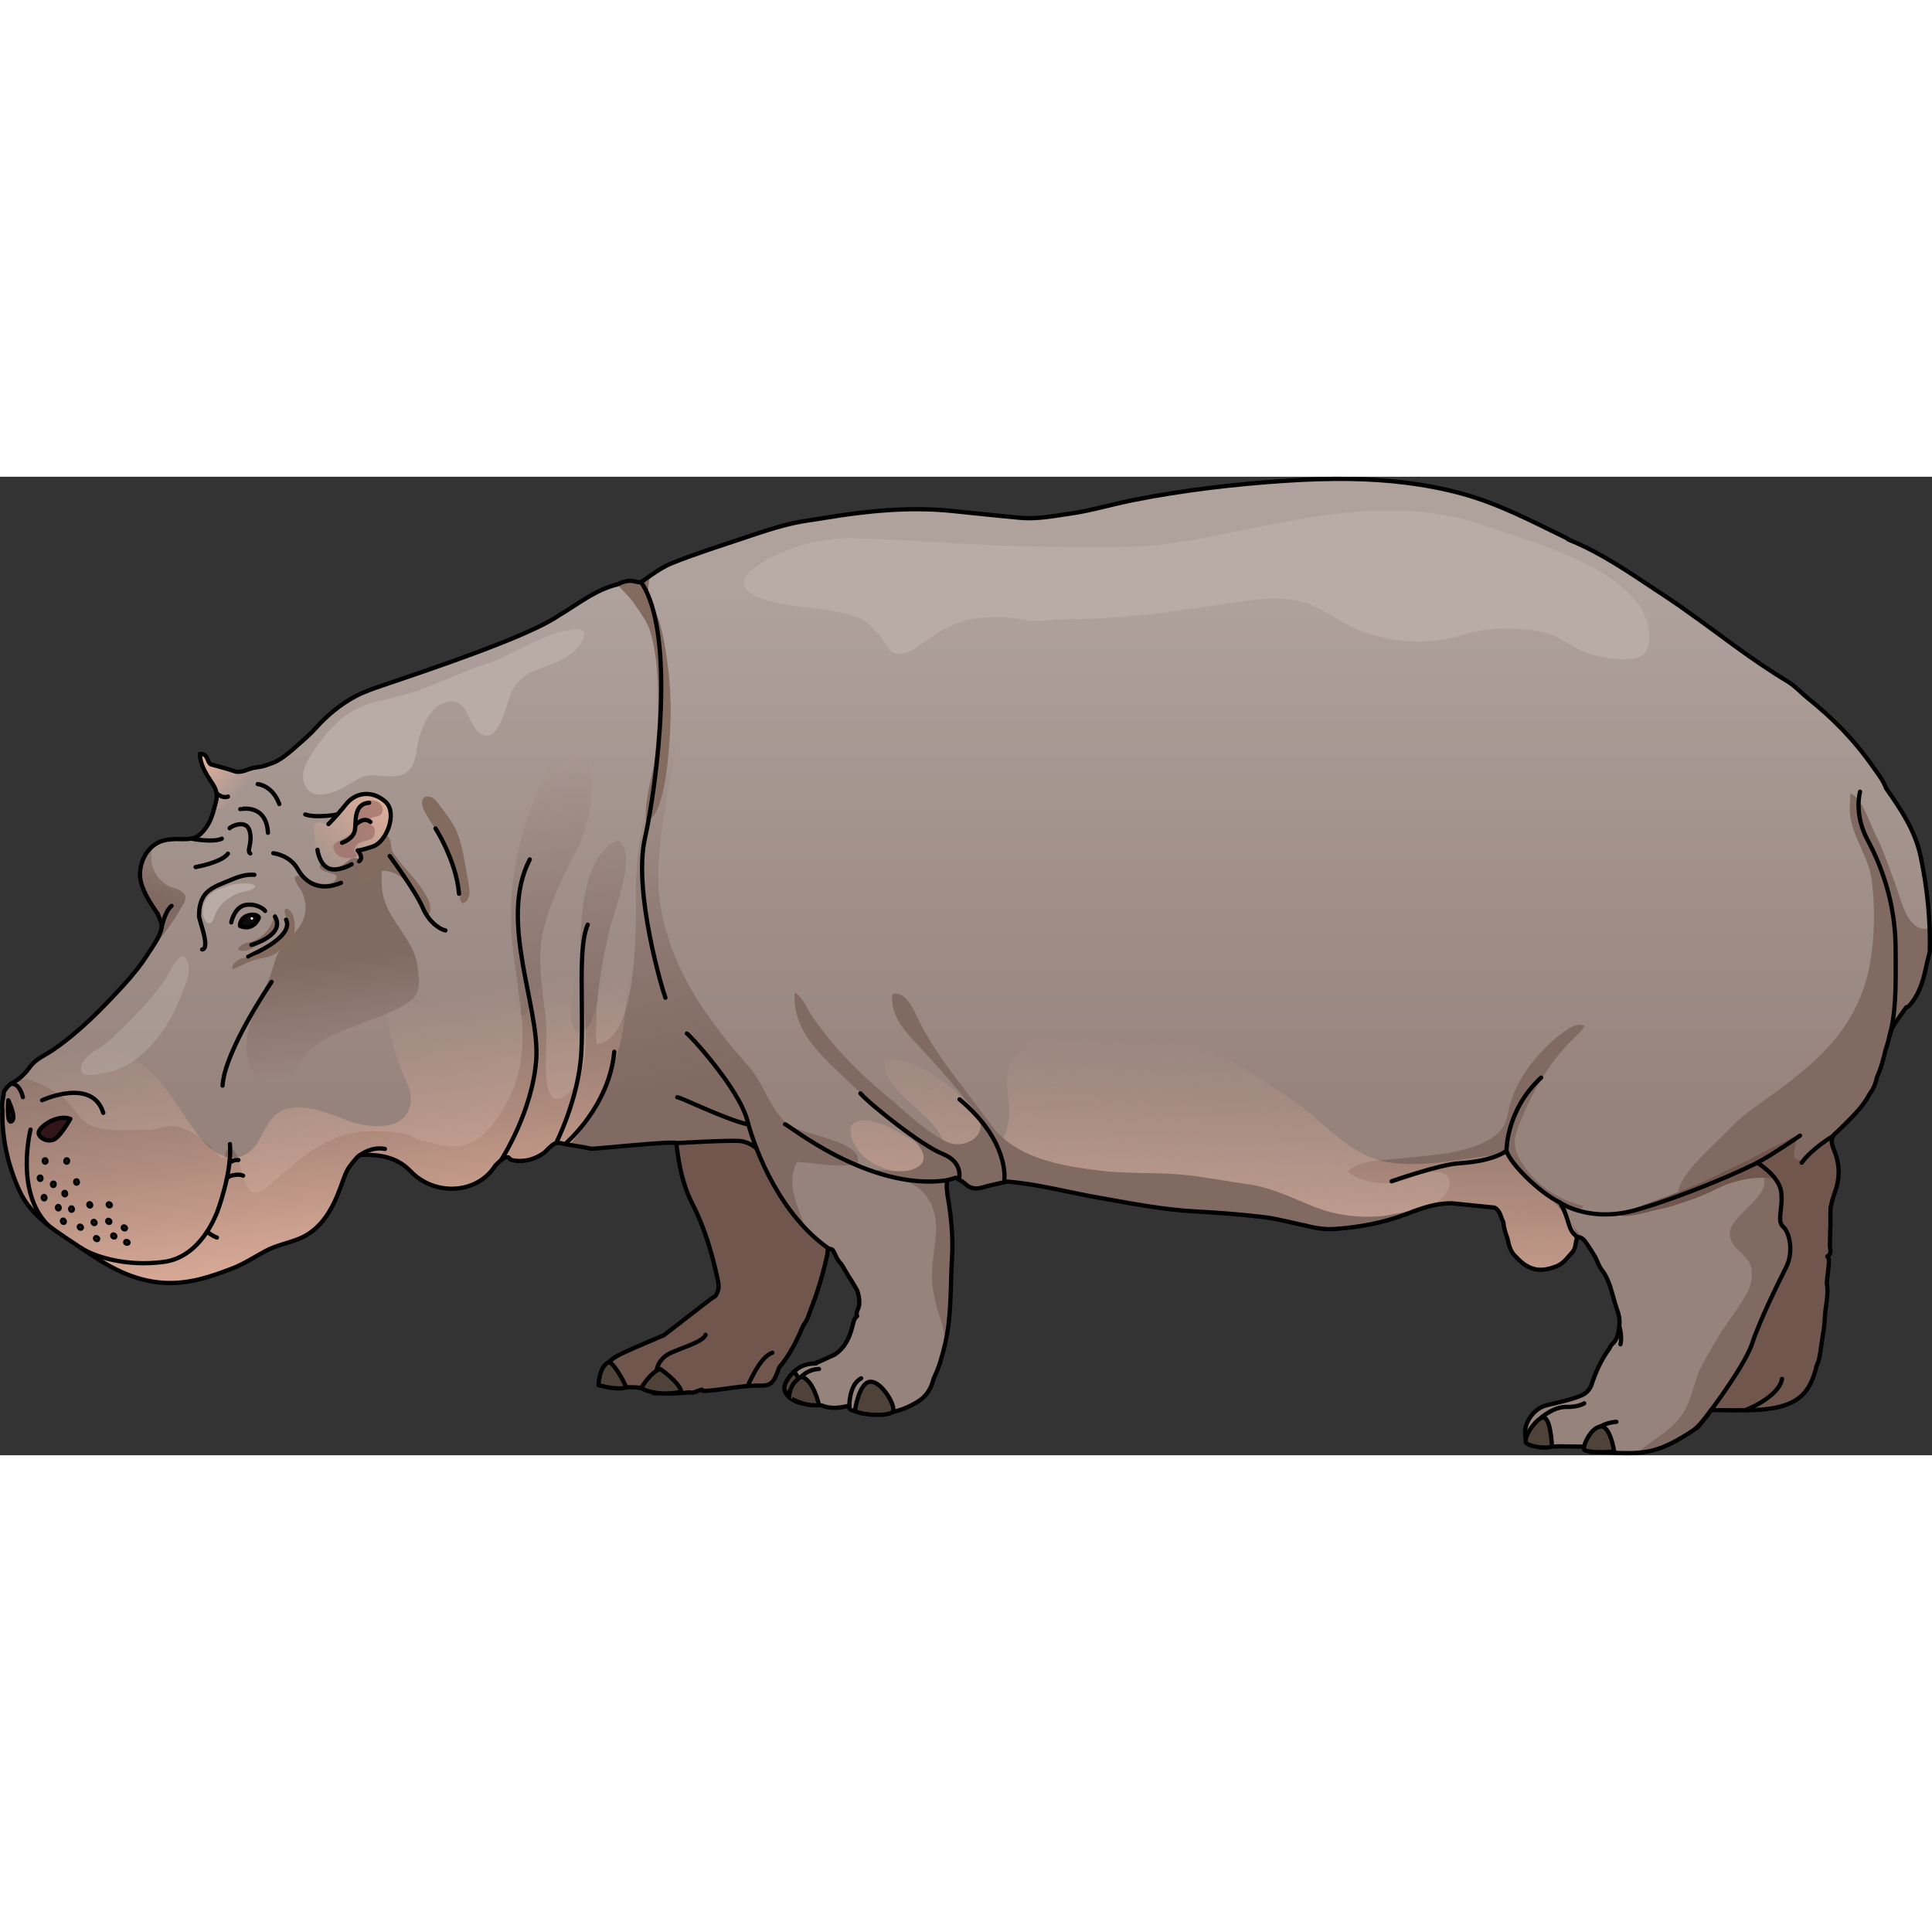 <?xml version="1.0" encoding="utf-8"?>
<!-- Created by: Science Figures, www.sciencefigures.org, Generator: Science Figures Editor -->
<!DOCTYPE svg PUBLIC "-//W3C//DTD SVG 1.1//EN" "http://www.w3.org/Graphics/SVG/1.1/DTD/svg11.dtd">
<svg version="1.1" id="Layer_1" xmlns="http://www.w3.org/2000/svg" xmlns:xlink="http://www.w3.org/1999/xlink" 
	 width="800px" height="800px" viewBox="0 0 376.787 190.838" enable-background="new 0 0 376.787 190.838"
	 xml:space="preserve">
<rect x="0" y="0" width="376.787" height="190.838" fill="#333333" stroke="none"/>
<g>
	<linearGradient id="SVGID_1_" gradientUnits="userSpaceOnUse" x1="188.438" y1="123.135" x2="188.438" y2="22.528">
		<stop  offset="0" style="stop-color:#96837C"/>
		<stop  offset="1" style="stop-color:#AFA19C"/>
	</linearGradient>
	<path fill-rule="evenodd" clip-rule="evenodd" fill="url(#SVGID_1_)" d="M374.616,74.054c-1.05-5.038-3.855-9.185-6.739-13.293
		c-0.562-1.594-1.636-2.885-2.581-4.235c-3.619-5.181-7.733-9.367-12.653-13.315c-1.393-1.116-2.505-2.41-4.053-3.342
		c-3.523-2.116-6.901-4.443-10.222-6.865c-4.705-3.432-9.357-6.955-14.225-10.144c-1.474-0.966-2.939-1.95-4.413-2.921
		c-4.42-2.915-8.901-5.733-13.865-7.714c-0.086-0.079-0.158-0.188-0.261-0.239c-6.756-3.274-13.321-6.77-20.614-8.734
		c-7.033-1.896-14.354-2.704-21.625-2.82c-4.175-0.068-8.367,0.081-12.533,0.355c-10.01,0.657-20.091,1.835-29.933,3.798
		c-3.049,0.608-6.049,1.448-9.096,2.075c-1.014,0.211-2.036,0.395-3.065,0.541c-3.232,0.457-6.454,1.113-9.739,0.812
		c-4.424-0.404-8.842-0.886-13.262-1.336c-8.408-0.854-16.747-0.005-25.045,1.383c-0.904,0.15-1.811,0.296-2.718,0.418
		c-4.462,0.597-8.782,2.099-13.015,3.521c-4.637,1.557-9.313,3.022-13.854,4.848c-1.521,0.611-2.715,1.397-4.046,2.316
		c-0.443,0.305-0.892,0.603-1.325,0.919c-0.447,0.33-0.689,0.576-1.271,0.47c-0.381-0.069-0.746-0.191-1.135-0.236
		c-0.935-0.11-2.001,0.232-2.821,0.666c-4.347,1.036-7.743,3.87-11.478,6.067c-5.621,3.951-24.449,10.293-34.336,13.639
		c-1.75,0.596-3.509,1.194-5.154,2.042c-2.959,1.527-5.717,3.812-7.924,6.292c-1.111,1.244-2.399,2.338-3.65,3.44
		c-1.18,1.047-2.367,2.091-3.738,2.885c-0.763,0.443-1.605,0.678-2.431,0.976c-0.741,0.268-1.535,0.295-2.302,0.457
		c-1.269,0.265-2.453,1.1-3.784,0.635c-1.505-0.527-3.021-0.885-4.548-1.323c-0.844-0.493-0.465-2.156-2.131-2.023
		c0.015,1.725,0.896,3.407,1.821,4.821c1.037,1.592,1.838,2.579,1.28,4.605c-0.29,1.062-0.542,2.136-0.945,3.163
		c-0.444,1.13-1.291,2.382-2.218,3.171c-1.413,1.202-3.401,0.751-5.09,0.852c-0.929,0.055-1.872,0.171-2.737,0.543
		c-2.848,1.229-4.373,4.963-3.6,7.881c0.607,2.298,1.947,4.203,3.256,6.127c0.229,0.576,0.457,1.148,0.68,1.722
		c0.64,1.611-1.771,4.827-2.563,6.07c-1.427,2.245-3.103,4.321-4.905,6.277c-4.233,4.59-8.382,8.845-13.535,12.419
		c-1.656,1.148-3.378,1.725-4.604,3.403c-0.626,0.862-1.274,1.589-2.113,2.262c-0.659,0.537-1.866,1.031-2.344,1.712
		c-0.285,0.411-0.723,0.744-0.652,1.333c-0.151,0.985-0.422,1.961-0.247,2.978c-0.147,5.463,1.008,10.66,3.223,15.638
		c2.513,5.645,7.817,8.396,12.683,11.753c4.75,3.275,9.602,6.035,15.489,6.402c4.829,0.3,9.056-1.103,13.495-2.821
		c2.235-0.867,4.275-2.216,6.387-3.355c2.204-1.186,4.53-1.543,6.782-2.501c3.264-1.387,5.356-4.193,6.808-7.326
		c0.724-1.549,1.258-3.167,1.861-4.766c0.301-0.793,0.631-1.479,1.168-2.148c0.279-0.352,1.516-2.016,1.939-2.029
		c3.644-0.097,7.073,0.359,9.788,3.212c4.538,4.774,12.88,4.614,16.522-1.153c0.631-0.547,1.486-1.673,2.398-1.592
		c0.298,0.023,0.416,0.404,0.678,0.491c0.471,0.157,0.943,0.207,1.438,0.22c1.787,0.056,3.35-0.479,4.819-1.472
		c0.912-0.618,1.911-2.333,3.232-2.025c1.995,0.471,4.051,0.629,6.048,1.106c0.53,0.131,16.406-1.61,16.596-1.068
		c0.041,0.117,0.081,0.233,0.121,0.35c0.458,3.964,1.234,7.852,3.066,11.437c2.432,4.759,3.908,9.822,5.004,15.022
		c0.231,1.1,0.18,2.106-0.531,3.019c-0.34,0.227-0.695,0.431-1.019,0.68c-2.998,2.309-5.989,4.626-8.982,6.94
		c-2.563,1.107-5.149,2.162-7.684,3.333c-1.946,0.903-3.878,1.899-4.156,4.41c-0.071,0.206-0.141,0.411-0.212,0.615
		c0.063,0.262,0.126,0.527,0.188,0.789c-0.066,0.314,0.01,0.557,0.344,0.663c0.483,0.43,1.074,0.405,1.666,0.418
		c2.654,0.052,5.402-0.591,7.852,1.064c0.199,0.133,0.571,0.01,0.863,0.007c2.037,0.129,4.068,0.072,6.097-0.149
		c0.919,0.271,1.636-0.424,2.477-0.522c0.162,0.354,0.442,0.257,0.743,0.238c3.36-0.217,6.66-1.009,10.039-1.042
		c2.659,0.1,3.137-0.298,4.268-3.557c2.1-2.439,3.472-5.297,4.715-8.229c0.688-0.851,1.028-1.867,1.363-2.886
		c1.414-3.527,2.482-7.157,3.299-10.869c0.108-0.493-0.188-1.585,1.022-0.932c0.096,0.148,0.189,0.299,0.29,0.456
		c0.35,0.896,0.811,1.72,1.483,2.414c0.419,0.707,0.838,1.414,1.257,2.123c0.241,0.375,0.48,0.752,0.721,1.129
		c0.342,0.579,0.686,1.161,1.027,1.74c0.321,0.904,0.498,1.828,0.424,2.793c-0.021,0.131-0.043,0.262-0.063,0.392
		c-0.169,0.608-0.638,1.163-0.347,1.867c-0.637,0.508-0.729,1.267-0.912,1.986c-0.563,2.22-1.469,4.229-3.48,5.543
		c-1.079,0.495-2.158,0.99-3.237,1.485c-0.207-0.041-0.362,0.006-0.404,0.237c-2.055-0.03-3.607,0.704-4.718,2.114
		c-0.369,0.47-0.689,1.015-0.961,1.631c-0.586,1.325-0.365,2.408,0.922,3.194c0.204,0.124,0.41,0.242,0.618,0.351
		c0.625,0.324,1.282,0.544,2.029,0.478c1.092,0.146,2.184,0.288,3.277,0.434c1.778,0.728,3.562,0.45,5.346,0.029
		c-0.157,0.895,0.539,0.896,1.094,1.045c4.472,1.052,8.688,0.527,12.572-2.035c1.54-1.052,2.37-2.56,2.788-4.333
		c1.035-2.078,1.646-4.3,2.184-6.546c1.34-5.604,1.045-11.348,1.389-17.032c0.247-4.102-0.187-8.186-0.892-12.234
		c-0.05-0.485-0.099-0.973-0.149-1.46c0.018-0.452,0.037-0.904,0.056-1.355c0.59-0.171,1.179-0.343,1.769-0.515
		c0.452,0.288,0.907,0.579,1.363,0.857c0.128,0.101,0.256,0.199,0.384,0.298c0.919,0.916,1.985,1.148,3.237,0.791
		c1.188-0.341,2.4-0.594,3.603-0.885c0.47-0.099,0.938-0.199,1.407-0.298c6.01,0.482,11.82,2.091,17.732,3.124
		c6.305,1.103,12.572,2.364,18.99,2.7c4.397,0.231,8.8,0.568,13.173,1.091c2.759,0.328,5.465,1.087,8.196,1.653
		c1.851,0.465,3.721,0.809,5.64,0.683c4.941-0.327,9.761-1.229,14.396-3.028c2.771-1.074,5.574-2.042,8.607-1.99
		c2.752,0.278,5.506,0.557,8.258,0.835c1.189,0.586,1.22,1.883,1.764,2.865c0.064,1.119,0.424,2.165,0.811,3.202
		c0.244,1.352,0.604,2.651,1.7,3.602c2.279,2.479,4.478,3.031,7.528,1.896c1.358-0.407,2.198-1.459,3.063-2.476
		c0.45-0.446,0.813-0.938,0.901-1.588c0.123-0.598,0.246-1.194,0.367-1.791c1.057,0.021,1.55,0.836,2.032,1.555
		c0.522,0.776,1.038,1.556,1.498,2.373c0.369,0.655,0.584,1.385,0.959,2.037c0.249,0.437,0.594,0.806,0.854,1.232
		c1.003,1.663,1.465,3.713,1.993,5.563c0.254,0.888,0.613,1.747,0.815,2.65c0.227,1.003,0.118,2.046-0.062,3.049
		c-0.123,0.688-0.353,1.391-0.771,1.956c-0.181,0.245-0.417,0.418-0.614,0.645c-0.227,0.262-0.306,0.589-0.498,0.851
		c-1.524,2.077-2.554,4.407-3.36,6.831c-0.395,1.185-1.135,1.841-2.264,2.294c-2.163,0.863-4.439,1.262-6.672,1.846
		c-2.51,0.658-4.456,3.678-4,6.026c-0.041,0.073-0.025,0.126,0.053,0.162c0.434,0.634,0.956,1.12,1.797,1.077
		c1.5,0.59,3.053,0.832,4.663,0.706c1.656,0.021,3.313,0.042,4.97,0.063c0.066,0.063,0.128,0.132,0.191,0.202
		c0.373,0.418,0.717,0.894,1.334,0.85c0.103-0.008,0.214-0.029,0.334-0.068c3.338,0.103,6.798,0.559,10.114,0.043
		c3.357-0.523,6.343-2.289,9.146-4.111c1.63-1.06,3.645-4.067,3.645-4.067s6.902,0.181,9.815-0.071
		c6.618-0.572,9.422-2.805,10.72-8.48c0.621-1.288,0.734-2.692,0.941-4.074c0.236-1.757,0.615-3.511,0.675-5.275
		c0.077-2.299,0.827-4.558,0.387-6.881c0.131-1.199,0.261-2.398,0.392-3.599c0.006-0.357,0.013-0.716,0.02-1.074
		c-0.099-0.168-0.197-0.333-0.298-0.5c0.874-0.516,0.563-1.31,0.483-2.05c0.018-0.697,0.036-1.393,0.054-2.09
		c0.011-0.482,0.024-0.965,0.035-1.446c0.009-0.126,0.017-0.253,0.024-0.377c0-0.717-0.002-1.432-0.002-2.147
		c0.002-0.116,0.002-0.229,0.004-0.346c0.003-0.243,0.008-0.485,0.012-0.729c0.008-0.116,0.018-0.232,0.025-0.35
		c0.113-0.481,0.227-0.966,0.338-1.449c0.188-0.579,0.375-1.156,0.563-1.736c0.124-0.348,0.232-0.693,0.321-1.038
		c0.63-2.419,0.396-4.807-0.626-7.166c-0.38-0.917-0.562-1.797-0.101-2.563c0.152-0.256,0.377-0.498,0.689-0.725
		c0.281-0.271,0.564-0.54,0.847-0.811c2.06-2.072,4.238-4.043,5.598-6.7c0.741-0.946,1.175-2.026,1.396-3.199
		c0.818-1.739,1.281-3.591,1.716-5.449c0.64-1.644,0.726-3.479,1.741-4.99c0.754-1.077,1.507-2.151,2.267-3.219
		c0.379-0.062,0.591-0.308,0.833-0.598c1.938-2.323,2.606-5.143,3.202-7.997c0.183-0.732,0.365-1.466,0.547-2.196
		C376.556,86.397,375.914,80.194,374.616,74.054z"/>
	<path fill-rule="evenodd" clip-rule="evenodd" fill="#816A62" d="M376.391,92.679c0.04-1.554,0.03-3.101-0.024-4.641
		c-1.293,0.345-2.585,0.074-3.747-1.414c-1.631-2.09-2.435-5.884-3.427-8.39c-1.126-2.845-1.87-5.446-3.277-8.117
		c-1.169-2.217-2.749-7.614-5.07-8.354c-0.031,0.613,0.038,1.305-0.042,1.921c-0.67,5.124,3.523,9.852,4.196,14.809
		c0.894,6.578,0.584,15.275-1.611,21.488c-2.993,8.475-8.931,13.941-16.07,19.303c-3.454,2.594-6.792,4.509-9.79,7.679
		c-2.637,2.785-10.284,9.2-10.242,12.75c0.27,0.071,0.535-0.021,0.796,0.044l7.83-2.238c5.159-3.265,10.118-1.634,14.552,1.337
		c3.666,2.456,5.731,1.38,7.786-0.463c0.01-0.034,0.022-0.067,0.032-0.102c0.63-2.419,0.396-4.807-0.626-7.166
		c-0.38-0.917-0.562-1.797-0.101-2.563c0.152-0.256,0.377-0.498,0.689-0.725c0.281-0.271,0.564-0.54,0.847-0.811
		c2.06-2.072,4.238-4.043,5.598-6.7c0.741-0.946,1.175-2.026,1.396-3.199c0.818-1.739,1.281-3.591,1.716-5.449
		c0.64-1.644,0.726-3.479,1.741-4.99c0.754-1.077,1.507-2.151,2.267-3.219c0.379-0.062,0.591-0.308,0.833-0.598
		c1.938-2.323,2.606-5.143,3.202-7.997C376.027,94.143,376.209,93.409,376.391,92.679z"/>
	<path fill-rule="evenodd" clip-rule="evenodd" fill="#B9ACA7" d="M94.737,36.532C89.446,38.279,84.288,41,78.958,42.503
		c-3.883,1.096-7.13,1.325-10.719,3.524c-3.021,1.853-5.805,5.35-7.613,8.313c-0.901,1.478-2.002,3.542-1.343,5.316
		c0.653,1.771,1.76,2.446,3.626,2.301c2.935-0.228,5.002-2.116,7.55-3.297c2.29-1.062,5.223,0.259,7.691-0.479
		c3.449-1.029,2.843-5.256,3.789-8.035c0.916-2.688,2.688-6.066,5.893-6.31c3.627-0.274,3.413,4.977,6.088,6.391
		c3.666,1.938,4.981-7.063,6.203-8.976c1.193-1.867,2.763-2.914,4.794-3.703c1.276-0.497,2.595-0.904,3.844-1.468
		c1.759-0.793,3.713-2.155,4.687-3.86c1.697-2.971-1.302-2.617-3.313-2.164C104.651,31.295,100.035,34.784,94.737,36.532z"/>
	<path fill-rule="evenodd" clip-rule="evenodd" fill="#816A62" d="M303.282,154.096c1.358-0.407,2.198-1.459,3.063-2.476
		c0.45-0.446,0.813-0.938,0.901-1.588c0.123-0.598,0.246-1.194,0.367-1.791c0.503,0.009,0.874,0.207,1.182,0.48
		c-0.1-0.169-0.193-0.34-0.31-0.505c-0.722-1.026-3.027-3.337-2.991-4.673c0.062-2.341,2.574,0.734,3.326-1.355
		c-4.799-1.055-9.438-4.174-12.049-8.413c-1.851-3.009-1.654-4.528-0.324-7.879c1.449-3.65,3.18-7.017,5.381-10.285
		c1.49-2.215,3.234-4.226,5.109-6.11c0.786-0.79,1.7-1.473,2.068-2.437c-1.603-0.689-3.27,0.66-4.537,1.592
		c-4.241,3.108-8.688,8.759-10.021,13.914c-0.497,1.915-0.513,3.506-1.927,5.046c-1.931,2.104-4.829,3.033-7.509,3.723
		c-3.813,0.982-7.733,1.106-11.619,1.6c-2.871,0.364-8.617,0.213-10.536,2.636c2.481,1.822,5.651,2.518,8.803,2.139
		c2.727-0.33,5.006-2.014,7.79-2.146c5.831-0.278,2.705,6.312-1.069,6.413l0.073,0.394c1.543-0.428,3.121-0.704,4.768-0.677
		c2.752,0.278,5.506,0.557,8.258,0.835c1.189,0.586,1.22,1.883,1.764,2.865c0.064,1.119,0.424,2.165,0.811,3.202
		c0.244,1.352,0.604,2.651,1.7,3.602C298.033,154.679,300.231,155.231,303.282,154.096z"/>
	<linearGradient id="SVGID_2_" gradientUnits="userSpaceOnUse" x1="237.725" y1="109.976" x2="235.347" y2="173.831">
		<stop  offset="0" style="stop-color:#E2B09C;stop-opacity:0"/>
		<stop  offset="1" style="stop-color:#E2B09C"/>
	</linearGradient>
	<path fill-rule="evenodd" clip-rule="evenodd" fill="url(#SVGID_2_)" d="M301.307,139.758c-2.582-2.294-5.863-4.397-7.277-7.623
		c-8.015,0.404-15.282,2.839-23.351,1.542c-7.594-1.222-12.386-7.938-18.555-12.091c-9.104-6.128-16.952-11.564-27.97-13.851
		c-7.938-1.646-22.249-2.063-26.865,6.247c-1.964,3.538,0.045,7.643-0.594,11.609c-1.045,6.494-2.701,2.599-5.25-0.313
		c-4.651-5.316-11.496-12.053-18.825-11.729c-1.118,7.151,12.458,11.666,11.183,17.645c-3.533,0.195-7.514-2.954-10.446-4.368
		c-3.069-1.482-9.306-2.899-6.967,2.836c2.665,6.531,12.355,6.164,18.298,8.431c0.014-0.293,0.024-0.586,0.036-0.877
		c0.59-0.171,1.179-0.343,1.769-0.515c0.452,0.288,0.907,0.579,1.363,0.857c0.128,0.101,0.256,0.199,0.384,0.298
		c0.919,0.916,1.985,1.148,3.237,0.791c1.188-0.341,2.4-0.594,3.603-0.885c0.47-0.099,0.938-0.199,1.407-0.298
		c6.01,0.482,11.82,2.091,17.732,3.124c6.305,1.103,12.572,2.364,18.99,2.7c4.397,0.231,8.8,0.568,13.173,1.091
		c2.759,0.328,5.465,1.087,8.196,1.653c1.851,0.465,3.721,0.809,5.64,0.683c4.941-0.327,9.761-1.229,14.396-3.028
		c2.771-1.074,5.574-2.042,8.607-1.99c2.752,0.278,5.506,0.557,8.258,0.835c1.189,0.586,1.22,1.883,1.764,2.865
		c0.064,1.119,0.424,2.165,0.811,3.202c0.244,1.352,0.604,2.651,1.7,3.602c2.279,2.479,4.478,3.031,7.528,1.896
		c1.358-0.407,2.198-1.459,3.063-2.476c0.45-0.446,0.813-0.938,0.901-1.588c0.062-0.302,0.123-0.603,0.186-0.903
		c0.561-2.673-3.896-7.285-5.583-8.876C301.672,140.087,301.492,139.922,301.307,139.758z"/>
	<linearGradient id="SVGID_3_" gradientUnits="userSpaceOnUse" x1="85.8" y1="140.942" x2="71.718" y2="61.145">
		<stop  offset="0.167" style="stop-color:#816A62"/>
		<stop  offset="1" style="stop-color:#816A62;stop-opacity:0"/>
	</linearGradient>
	<path fill-rule="evenodd" clip-rule="evenodd" fill="url(#SVGID_3_)" d="M157.635,151.31c0.808-5.905-5.406-11.281-2.195-17.684
		c3.738,0.146,8.312,1.376,11.877,0.263c0.947-4.446-10.697-5.397-13.59-7.591c-3.454-2.618-4.661-7.866-7.733-11.324
		c-8.283-9.323-15.388-19.271-17.25-31.831c-0.962-6.499,0.136-13.25,1.163-19.66c0.908-5.664,3.978-16.279,0.62-21.611
		c-0.175,0.028-0.843,0.006-1.038-0.009c-1.867,6.821-1.586,14.663-3.154,21.62c-1.237,5.494-2.338,10.801-2.322,16.647
		c0.016,6.122,0.69,29.929-7.686,30.526c-0.404-7.981,0.82-15.005,2.663-22.695c0.906-3.786,5.44-14.425,1.535-17.159
		c-7.222,3.294-7.353,16.327-7.353,22.899c0,6.584,3.274,20.69-1.636,25.834c-6.831,7.155-4.744-8.562-4.948-11.914
		c-0.368-6.095-2.105-12.564-0.688-18.888c1.182-5.258,3.956-11.098,6.592-15.968c2.011-3.716,4.556-13.977,1.755-18.11
		c-4.464-6.585-9.742,7.093-10.755,9.988c-2.355,6.742-3.862,13.629-3.872,20.908c-0.017,13.679,6.214,25.994-1.839,38.338
		c-3.453,5.294-6.701,8.064-13.261,6.09c-0.827-0.249-1.646-0.278-2.442-0.488c-1.012-0.269-1.824-1.025-2.852-1.267
		c-1.771-0.419-3.459-0.552-5.282-0.549c-2.41,0.007-4.335-0.081-6.701,0.646c-6.147,1.885-10.446,6.237-15.208,10.249
		c-4.149,3.498-4.551-2.462-5.512-5.359c-0.318-0.961-1.141-3.067-2.318-1.927c-0.353,0.343-0.068,1.39-0.668,1.553
		c-0.564,0.152-1.229-0.919-1.581-1.264c-2.023-1.988-4.211-3.955-7.02-4.706c-1.417-0.379-2.321-0.249-3.66,0.129
		c-1.608,0.455-3.327,0.443-4.994,0.396c-2.737-0.083-6.847,0.368-9.233-1.236c-2.095-1.411-3.188-4.094-5.34-5.563
		c-1.652-1.127-3.463-2.019-5.318-2.757c-1.496-0.594-3.047-0.392-4.361,0.613c-1.625,1.239-1.508,3.097-1.559,4.956
		c-0.146,5.463,1.008,10.66,3.223,15.638c2.513,5.645,7.818,8.396,12.683,11.753c4.75,3.275,9.603,6.035,15.489,6.402
		c4.83,0.3,9.056-1.103,13.495-2.821c2.235-0.867,4.276-2.216,6.388-3.355c2.203-1.186,4.529-1.543,6.781-2.501
		c3.264-1.387,5.357-4.193,6.809-7.326c0.723-1.549,1.257-3.167,1.86-4.766c0.301-0.793,0.631-1.479,1.168-2.148
		c0.28-0.352,1.517-2.016,1.94-2.029c3.643-0.097,7.072,0.359,9.787,3.212c4.539,4.774,12.881,4.614,16.522-1.153
		c0.631-0.547,1.486-1.673,2.399-1.592c0.297,0.023,0.415,0.404,0.678,0.491c0.471,0.157,0.943,0.207,1.437,0.22
		c1.788,0.056,3.351-0.479,4.819-1.472c0.912-0.618,1.911-2.333,3.232-2.025c1.995,0.471,4.051,0.629,6.048,1.106
		c0.53,0.131,16.407-1.61,16.596-1.068c0.041,0.117,0.081,0.233,0.122,0.35c0.457,3.964,1.234,7.852,3.065,11.437
		c0.044,0.086,0.076,0.177,0.12,0.263c2.053,0.076,4.072,0.406,6.018,1.126C145.91,144.906,152.295,152.484,157.635,151.31z"/>
	<linearGradient id="SVGID_4_" gradientUnits="userSpaceOnUse" x1="60.625" y1="104.243" x2="68.148" y2="158.004">
		<stop  offset="0" style="stop-color:#E2B09C;stop-opacity:0"/>
		<stop  offset="1" style="stop-color:#E2B09C"/>
	</linearGradient>
	<path fill-rule="evenodd" clip-rule="evenodd" fill="url(#SVGID_4_)" d="M117.325,120.677c2.338-5.391,4.328-11.001,4.673-16.968
		c0.167-2.855,1.424-9.95-0.403-12.228c-2.654-3.313-4.029,4.864-4.229,6.249c-0.215,1.503-1.697,12.233-4.954,10.431
		c-2.126-1.178-0.071-11.448,0.228-13.399c0.866-5.622,1.948-11.444,1.117-17.123c-0.602-4.1-3.082-6.917-6.711-3.439
		c-4.504,4.316-3.98,11.166-3.986,16.894c-0.005,3.841,1.748,8.685,0.188,12.33c-2.113,4.933-2.468-2.313-2.759-3.865
		c-0.544-2.906-2.259-5.905-4.177-8.115c-4.309-4.962-13.662-3.451-17.614,1.287c-2.907,3.488-3.75,8.064-3.215,12.48
		c0.406,3.355,1.419,6.758,2.577,9.924c0.759,2.078,2.188,4.194,2.066,6.454c-0.342,6.37-8.211,5.509-12.296,3.995
		c-3.969-1.47-10.606-4.553-14.365-0.874c-2.451,2.4-2.677,6.494-6.415,7.819c-3.738,1.326-7.164-2.348-9.133-5.074
		c-3.821-5.292-6.777-11.532-13.012-14.535c-4.332-2.085-9.654-2.609-14.306-1.292c-0.042,0.029-0.081,0.062-0.123,0.091
		c-1.656,1.148-3.378,1.725-4.604,3.403c-0.626,0.862-1.274,1.589-2.113,2.262c-0.659,0.537-1.866,1.031-2.344,1.712
		c-0.285,0.411-0.723,0.744-0.652,1.333c-0.151,0.985-0.422,1.961-0.247,2.978c-0.147,5.463,1.008,10.66,3.223,15.638
		c2.513,5.645,7.817,8.396,12.683,11.753c4.75,3.275,9.602,6.035,15.489,6.402c4.829,0.3,9.056-1.103,13.495-2.821
		c2.235-0.867,4.275-2.216,6.387-3.355c2.204-1.186,4.53-1.543,6.782-2.501c3.264-1.387,5.356-4.193,6.808-7.326
		c0.724-1.549,1.258-3.167,1.861-4.766c0.301-0.793,0.631-1.479,1.168-2.148c0.279-0.352,1.516-2.016,1.939-2.029
		c3.644-0.097,7.073,0.359,9.788,3.212c4.538,4.774,12.88,4.614,16.522-1.153c0.631-0.547,1.486-1.673,2.398-1.592
		c0.298,0.023,0.416,0.404,0.678,0.491c0.471,0.157,0.943,0.207,1.438,0.22c1.787,0.056,3.35-0.479,4.819-1.472
		c0.912-0.618,1.911-2.333,3.232-2.025c0.62,0.146,1.244,0.259,1.872,0.363C113.651,127.254,115.662,124.512,117.325,120.677z"/>
	<linearGradient id="SVGID_5_" gradientUnits="userSpaceOnUse" x1="47.468" y1="60.792" x2="39.725" y2="54.617">
		<stop  offset="0" style="stop-color:#E2B09C;stop-opacity:0"/>
		<stop  offset="1" style="stop-color:#E2B09C"/>
	</linearGradient>
	<path fill-rule="evenodd" clip-rule="evenodd" fill="url(#SVGID_5_)" d="M52.018,56.244c-0.072,0.025-0.146,0.05-0.222,0.077
		c-0.741,0.268-1.535,0.295-2.302,0.457c-1.269,0.265-2.453,1.1-3.784,0.635c-1.505-0.527-3.021-0.885-4.548-1.323
		c-0.844-0.493-0.465-2.156-2.131-2.023c0.015,1.725,0.896,3.407,1.821,4.821c1.037,1.592,1.838,2.579,1.28,4.605
		c-0.051,0.184-0.101,0.367-0.149,0.552c0.021,0.217,0.039,0.421,0.049,0.589c1.128,0.52,3.363-0.516,4.155-1.434
		c0.551-0.641,0.087-0.989,0.367-1.573c0.252-0.532,1.414-0.824,1.917-0.947c1.642-0.397,4.279-0.589,4.036-2.964
		C52.454,57.168,52.262,56.69,52.018,56.244z"/>
	<linearGradient id="SVGID_6_" gradientUnits="userSpaceOnUse" x1="61.861" y1="76.246" x2="75.229" y2="61.035">
		<stop  offset="0" style="stop-color:#E2B09C;stop-opacity:0"/>
		<stop  offset="1" style="stop-color:#E2B09C"/>
	</linearGradient>
	<path fill-rule="evenodd" clip-rule="evenodd" fill="url(#SVGID_6_)" d="M67.504,63.851c1.976-2.47,5.255-2.639,7.669-0.462
		c2.419,2.178,0.207,7.817-2.411,8.707c-2.614,0.894-3.016,0.783-3.016,0.783c1.057,0.291,0.554,1.718,0.118,2.151
		c-0.972,0.966-2.31,1.071-3.606,1.143c-1.543,0.086-2.669-0.854-3.688-1.936c-1.284-1.365-1.109-2.686-1.19-4.445
		c-0.031-0.663-0.362-1.694,0.273-2.199c0.574-0.456,1.212,0.11,1.821,0.083c0.603-0.027,0.862-0.262,1.296-0.665
		C65.777,66.074,66.649,64.921,67.504,63.851z"/>
	<path fill-rule="evenodd" clip-rule="evenodd" fill="#836B5F" d="M126.815,30.189c1.217,4.063,1.542,8.856,1.544,13.096
		c0.002,3.947-0.2,7.646-0.643,11.496c-0.434,3.799-2.184,8.568-1.678,12.367c3.375-0.702,4.218-11.72,4.452-14.522
		c0.486-5.797,0.434-11.344-0.422-17.091c-0.332-2.232-0.699-4.452-1.289-6.64c-0.571-2.119-1.904-4.179-2.303-6.391
		c-0.134-0.751,0.051-1.902,0.264-3.122c-0.338,0.229-0.678,0.459-1.006,0.698c-0.447,0.33-0.689,0.576-1.271,0.47
		c-0.381-0.069-0.746-0.191-1.135-0.236c-0.935-0.11-2.001,0.232-2.821,0.666c-0.027,0.007-0.052,0.017-0.079,0.023
		c0.982,1.21,2.316,2.403,3.085,3.521C124.685,26.226,126.213,28.182,126.815,30.189z"/>
	<linearGradient id="SVGID_7_" gradientUnits="userSpaceOnUse" x1="63.07" y1="90.299" x2="66.268" y2="116.007">
		<stop  offset="0.167" style="stop-color:#816A62"/>
		<stop  offset="1" style="stop-color:#816A62;stop-opacity:0"/>
	</linearGradient>
	<path fill-rule="evenodd" clip-rule="evenodd" fill="url(#SVGID_7_)" d="M50.244,117.161c-1.118-1.461-2.067-3.233-2.183-5.115
		c-0.214-3.518,1.158-6.922,2.55-10.059c1.053-2.375,2.184-4.504,2.826-6.99c0.763-2.95,2.613-4.299,4.456-6.574
		c1.809-2.229,2.216-4.643,1.051-7.342c-0.26-0.6-1.762-2.386-1.396-2.945c0.503-0.772,1.885,0.063,2.402,0.318
		c1.259,0.629,4.371,1.695,5.479,0.197c1.353-1.826-3.395-0.964-3.064-2.922c0.91-0.165,1.761,0.463,2.725,0.44
		c1.385-0.032,1.99-0.613,2.946-1.371c1.11-0.878,1.508-0.229,2.679-0.228c1.707,0,1.487-1.875,2.808-2.158
		c0.633,1.146,0.937,1.613,0.937,2.957c0,2.039-0.195,4.174,0.23,6.171c1.112,5.226,5.906,8.429,6.711,13.797
		c0.305,2.042,0.772,4.823-0.879,6.425c-1.421,1.377-3.359,2.215-5.148,2.977c-4.774,2.034-10.353,3.39-14.484,6.622
		c-2.097,1.639-2.957,3.855-4.346,6.033c-0.554,0.868-1.448,2.612-2.584,2.802C52.412,120.454,51.033,118.192,50.244,117.161z"/>
	<path fill-rule="evenodd" clip-rule="evenodd" fill="#836B5F" d="M53.942,92.84c-1.189,0.877-2.718,0.953-4.094,1.35
		c-1.438,0.414-2.666,1.064-4.014,1.708c-0.338,0.162-0.479,0.282-0.52-0.084c-0.077-0.731,0.973-1.595,1.596-1.773
		c0.996-0.284,2.003-0.629,2.937-1.119c1.038-0.544,2.075-1.071,3.099-1.65c0.787-0.446,1.344-0.985,1.964-1.624
		c0.424-0.436,0.851-0.783,1.052-1.374c0.21-0.616,0.166-1.412,0-2.03c-0.125-0.464-0.601-1.325-0.396-1.809
		c0.249-0.591,1.043,0.21,1.247,0.518c0.771,1.165,0.776,2.831,0.534,4.144c-0.133,0.72-0.541,1.212-1.042,1.727
		C55.594,91.549,54.758,92.235,53.942,92.84z"/>
	<path fill-rule="evenodd" clip-rule="evenodd" fill="#836B5F" d="M50.771,89.794c1.292-0.978,2.27-2.251,2.553-3.883
		c0.073-0.42,0.024-1.073,0.583-0.452c0.494,0.547,0.43,1.463,0.267,2.12c-0.192,0.773-0.603,1.518-1.229,2.014
		c-0.677,0.536-1.466,1.06-2.212,1.483c-0.997,0.566-2.555,1.687-3.762,1.367c-1.247-0.33,0.222-1.202,0.736-1.425
		c0.463-0.202,0.95-0.168,1.422-0.353C49.704,90.44,50.278,90.166,50.771,89.794z"/>
	<path fill-rule="evenodd" clip-rule="evenodd" fill="#836B5F" d="M90.719,75.54c0.207,1.118,0.402,2.236,0.587,3.357
		c0.216,1.301,0.616,2.979-0.491,4.006c-0.372,0.346-0.631,0.355-0.882-0.046c-0.271-0.43-0.197-0.974-0.22-1.449
		c-0.083-1.741-0.764-3.442-1.298-5.087c-0.621-1.91-1.317-3.816-2.444-5.496c-0.543-0.807-0.918-1.711-1.394-2.558
		c-0.54-0.958-1.158-1.87-1.694-2.833c-0.621-1.114-1.169-3.356,0.863-3.033c1.023,0.162,1.622,1.232,2.203,1.978
		c1.042,1.333,2.084,2.679,2.833,4.203c0.742,1.518,1.198,3.158,1.524,4.812C90.449,74.108,90.586,74.823,90.719,75.54z"/>
	<path fill-rule="evenodd" clip-rule="evenodd" fill="#836B5F" d="M69.995,75.98c0.146-0.717,0.518-1.108,0.363-1.875
		c-0.076-0.386-0.414-0.8-0.399-1.162c1.544-0.425,2.882-0.725,4.052-1.902c0.473-0.476,1.121-1.576,1.777-0.734
		c0.588,0.751,0.363,1.848,0.717,2.696c0.306,0.73,0.918,1.384,1.398,1.998c1.635,2.088,3.533,3.896,4.92,6.19
		c0.4,0.663,0.86,1.431,1.011,2.202c0.064,0.322,0.241,2.26-0.468,1.979c-0.207-0.083-0.271-0.521-0.357-0.697
		c-0.19-0.395-0.451-0.758-0.653-1.15c-0.811-1.579-1.589-3.06-2.851-4.328c-1.204-1.212-2.767-2.247-4.52-2.338
		c-0.768-0.038-1.127,0.489-1.568,1.02c-0.527,0.635-1.167,1.172-2.003,1.32c-1.574,0.278-2.116-2.1-1.5-3.178"/>
	<path opacity="0.6" fill-rule="evenodd" clip-rule="evenodd" fill="#95645F" d="M68.125,74.375
		c-1.089,0.034-2.331-0.255-2.883-1.299c-0.211-0.397-0.367-0.909-0.111-1.317c0.297-0.481,0.934-0.698,1.405-0.961
		c0.955-0.525,1.869-1.153,2.643-1.925c0.673-0.675,0.679-1.744,0.726-2.65c0.049-0.941,0.236-1.941,0.945-2.627
		c1.135-1.101,4.075-0.34,3.784,1.518c-0.073,0.463-0.325,0.818-0.737,1.025c-0.416,0.21-0.884,0.189-1.317,0.35
		c-0.351,0.133-0.599,0.45-0.537,0.843c0.087,0.555,0.808,0.733,0.978,1.276c0.146,0.473,0.111,1.091-0.127,1.53
		c-0.255,0.477-0.898,0.68-1.376,0.819c-0.568,0.165-1.264,0.284-1.751,0.638c-0.377,0.27-0.695,0.932-0.596,1.405
		c0.066,0.313,0.627,0.688,0.428,1.034C69.407,74.367,68.463,74.364,68.125,74.375z"/>
	<linearGradient id="SVGID_8_" gradientUnits="userSpaceOnUse" x1="30.356" y1="84.585" x2="35.138" y2="66.872">
		<stop  offset="0.167" style="stop-color:#816A62"/>
		<stop  offset="1" style="stop-color:#816A62;stop-opacity:0"/>
	</linearGradient>
	<path fill-rule="evenodd" clip-rule="evenodd" fill="url(#SVGID_8_)" d="M35.385,83.997c0.56-0.968,1.281-1.931,0.333-2.877
		c-0.872-0.87-2.232-0.835-3.228-1.513c-1.301-0.887-2.217-2.052-2.759-3.536c-0.396-1.093,0.026-2.589-0.34-3.657
		c-1.702,1.696-2.491,4.431-1.893,6.688c0.608,2.298,1.948,4.203,3.257,6.127c0.229,0.576,0.456,1.148,0.68,1.722
		c0.426,1.071-0.498,2.848-1.398,4.285c0.202-0.106,0.377-0.205,0.461-0.274c0.736-0.613,1.222-1.529,1.8-2.279
		C33.445,87.195,34.445,85.621,35.385,83.997z"/>
	<path fill-rule="evenodd" clip-rule="evenodd" fill="#816A62" d="M276.242,143.063c-2.441,0.215-4.972,1.01-7.292,1.18
		c-4.148,0.304-8.613-0.266-12.483-1.799c-4.37-1.731-8.471-3.86-13.168-4.488c-4.687-0.626-9.317-1.621-14.044-1.945
		c-4.917-0.334-9.817-0.08-14.72-0.683c-7.627-0.935-16.472-2.365-21.29-8.987c-4.524-6.221-10.045-12.679-13.62-19.438
		c-1.03-1.948-2.712-6.854-5.565-6.012c-0.617,4.779,3.418,8.235,6.335,11.432c2.685,2.941,5.241,5.812,7.693,8.908
		c1.116,1.411,2.659,2.77,3.056,4.53c0.777,3.452-3.52,5.245-6.258,4.054c-3.996-1.737-8.059-5.83-11.412-8.594
		c-3.611-2.974-7.047-6.164-10.152-9.67c-1.752-1.979-3.329-3.998-4.847-6.176c-0.945-1.355-2.121-4.279-3.522-4.745
		c-0.332,7.408,4.74,11.769,9.697,16.538c3.05,2.933,6.033,5.962,9.364,8.579c1.83,1.438,8.728,6.354,5.072,8.807
		c-2.907,1.949-6.866-0.057-10.015,0.946c0.293,0.144,0.647,0.219,1.02,0.34c2.673,0.87,5.733,0.851,8.224,2.343
		c3.193,1.915,4.39,5.484,4.233,9.054c-0.116,2.637-0.7,5.238-0.807,7.884c-0.11,2.745,0.566,5.633,1.4,8.233
		c0.78,2.432,1.281,4.319,0.997,6.494c0.045-0.185,0.096-0.368,0.14-0.551c1.339-5.604,1.045-11.348,1.388-17.032
		c0.247-4.102-0.187-8.186-0.892-12.234c-0.05-0.485-0.099-0.973-0.148-1.46c0.018-0.452,0.037-0.904,0.055-1.355
		c0.591-0.171,1.18-0.343,1.769-0.515c0.452,0.288,0.907,0.579,1.363,0.857c0.128,0.101,0.256,0.199,0.384,0.298
		c0.919,0.916,1.985,1.148,3.237,0.791c1.188-0.341,2.401-0.594,3.603-0.885c0.47-0.099,0.938-0.199,1.408-0.298
		c6.009,0.482,11.82,2.091,17.731,3.124c6.305,1.103,12.572,2.364,18.991,2.7c4.396,0.231,8.799,0.568,13.172,1.091
		c2.759,0.328,5.465,1.087,8.196,1.653c1.851,0.465,3.722,0.809,5.64,0.683c4.941-0.327,9.761-1.229,14.396-3.028
		C275.125,143.472,275.684,143.263,276.242,143.063z"/>
	<path fill-rule="evenodd" clip-rule="evenodd" fill="#816A62" d="M350.944,134.445c-1.748-1.188-3.109-1.803-5.232-1.702
		c-0.65,0.032-2.323,0.078-2.85,0.604c-0.592,0.591,0.16,1.118,0.571,1.878c0.442,0.817,0.767,1.542,0.655,2.53
		c-0.228,2.003-1.92,3.395-3.216,4.773c-1.357,1.446-3.919,3.379-3.478,5.669c0.389,2.022,2.369,3.067,3.483,4.604
		c1.283,1.773,0.832,4.643-0.176,6.438c-1.3,2.313-2.987,4.527-4.462,6.737c-1.408,2.106-2.628,4.313-3.904,6.494
		c-2.163,3.695-2.146,8.145-5.088,11.5c-1.754,2.001-3.929,3.381-6.064,4.915c-0.658,0.472-1.274,0.971-1.907,1.444
		c0.556-0.037,1.113-0.063,1.661-0.148c3.357-0.523,6.343-2.289,9.146-4.111c1.629-1.06,3.644-4.067,3.644-4.067
		s6.903,0.181,9.815-0.071c1.764-0.152,3.24-0.434,4.506-0.857c0.454-1.08,0.869-2.188,1.271-3.346
		c0.846-2.435,2.108-4.546,3.229-6.85c1.212-2.488,1.843-5.061,2.351-7.771c0.377-2.006,0.911-3.972,1.373-5.957
		c0.128-1.176,0.254-2.352,0.384-3.528c0.007-0.357,0.013-0.716,0.02-1.074c-0.099-0.168-0.197-0.333-0.298-0.5
		c0.874-0.516,0.563-1.31,0.484-2.05c0.018-0.697,0.035-1.393,0.053-2.09c0.012-0.482,0.024-0.965,0.035-1.446
		c0.009-0.126,0.017-0.253,0.025-0.377c0-0.717-0.002-1.432-0.002-2.147c0-0.045,0-0.09,0.002-0.136
		C356.229,140.135,354.428,136.815,350.944,134.445z"/>
	<path fill-rule="evenodd" clip-rule="evenodd" fill="#70564C" d="M355.879,164.103c0.078-2.299,0.827-4.558,0.387-6.881
		c0.131-1.199,0.261-2.398,0.392-3.599c0.007-0.357,0.013-0.716,0.02-1.074c-0.099-0.168-0.197-0.333-0.298-0.5
		c0.874-0.516,0.563-1.31,0.484-2.05c0.018-0.697,0.035-1.393,0.053-2.09c0.012-0.482,0.024-0.965,0.035-1.446
		c0.009-0.126,0.017-0.253,0.025-0.377c0-0.717-0.002-1.432-0.002-2.147c0.002-0.116,0.002-0.229,0.003-0.346
		c0.003-0.243,0.009-0.485,0.012-0.729c0.008-0.116,0.018-0.232,0.025-0.35c0.113-0.481,0.227-0.966,0.339-1.449
		c0.188-0.579,0.375-1.156,0.563-1.736c0.125-0.348,0.232-0.693,0.322-1.038c0.629-2.419,0.395-4.807-0.627-7.166
		c-0.352-0.853-0.512-1.669-0.164-2.396c-0.769,0.393-1.527,0.84-2.205,1.355c-0.743,0.564-1.518,1.147-2.17,1.816
		c-0.372,0.383-0.672,0.953-1.158,1.201c-0.485,0.246-1.395,0.244-1.788-0.178c-0.5-0.537-0.165-1.489-0.052-2.113
		c0.118-0.657,0.399-1.411,0.168-2.074c-0.595-0.113-1.245,0.432-1.748,0.692c-1.357,0.699-2.771,1.298-4.102,2.042
		c-3.203,1.787-6.567,3.252-9.845,4.889c-6.023,3.006-12.554,4.98-18.784,7.501c0.65,0.563,2.049,0.242,2.83,0.146
		c1.279-0.158,2.406-0.547,3.658-0.848c1.316-0.317,2.624-0.547,3.93-0.945c1.604-0.485,3.188-1.069,4.771-1.627
		c2.274-0.801,4.332-2.131,6.645-2.848c2.012-0.621,4.143-1.101,6.261-1.008c0.68,0.03,1.817,0.013,2.419,0.387
		c0.643,0.397,0.981,1.572,1.084,2.268c0.449,3.062-0.9,5.762,0.36,6.841c1.261,1.081,2.16,4.86,0.63,7.921
		c-1.531,3.061-5.043,10.086-6.663,14.946c-1.282,3.852-7.017,11.76-9.558,15.011c0.899-1.068,1.597-2.101,1.597-2.101
		s6.903,0.181,9.815-0.071c6.619-0.572,9.422-2.805,10.72-8.48c0.621-1.288,0.734-2.692,0.942-4.074
		C355.441,167.621,355.82,165.867,355.879,164.103z"/>
	<path fill-rule="evenodd" clip-rule="evenodd" fill="#70564C" d="M151.968,173.685c2.101-2.439,3.472-5.297,4.715-8.229
		c0.688-0.851,1.028-1.867,1.364-2.886c1.413-3.527,2.481-7.157,3.299-10.869c0.061-0.281,0-0.751,0.153-0.987
		c-0.899-1.019-1.951-1.977-3.062-3.006c-1.127-1.048-2.012-2.316-3.019-3.475c-2.402-2.769-4.089-5.676-5.937-8.802
		c-0.795-1.348-0.984-2.912-1.703-4.238c-0.402-0.744-1.879-1.434-2.658-1.629c-1.53-0.384-3.095-0.206-4.662,0.023
		c-1.75,0.253-3.485,0.056-5.217-0.022c-0.789-0.035-1.644-0.052-2.4,0.096c-0.328,0.063-0.702,0.173-1.081,0.286
		c0.015,0.009,0.062,0.013,0.064,0.022c0.041,0.117,0.081,0.233,0.122,0.35c0.457,3.964,1.234,7.852,3.065,11.437
		c2.432,4.759,3.909,9.822,5.004,15.022c0.231,1.1,0.18,2.106-0.53,3.019c-0.34,0.227-0.695,0.431-1.02,0.68
		c-2.998,2.309-5.989,4.626-8.982,6.94c-2.563,1.107-5.149,2.162-7.684,3.333c-1.945,0.903-3.878,1.899-4.156,4.41
		c-0.07,0.206-0.141,0.411-0.212,0.615c0.063,0.262,0.126,0.527,0.188,0.789c-0.066,0.314,0.01,0.557,0.343,0.663
		c0.483,0.43,1.074,0.405,1.666,0.418c2.655,0.052,5.402-0.591,7.852,1.064c0.199,0.133,0.571,0.01,0.864,0.007
		c2.037,0.129,4.067,0.072,6.096-0.149c0.919,0.271,1.636-0.424,2.477-0.522c0.162,0.354,0.442,0.257,0.743,0.238
		c3.36-0.217,6.661-1.009,10.039-1.042C150.36,177.341,150.837,176.943,151.968,173.685z"/>
	
		<path fill-rule="evenodd" clip-rule="evenodd" fill="none" stroke="#000000" stroke-width="0.828" stroke-linecap="round" stroke-linejoin="round" stroke-miterlimit="10" d="
		M374.573,74.054c-1.051-5.038-3.855-9.185-6.74-13.293c-0.562-1.594-1.636-2.885-2.58-4.235
		c-3.619-5.181-7.734-9.367-12.654-13.315c-1.393-1.116-2.504-2.41-4.053-3.342c-3.523-2.116-6.901-4.443-10.221-6.865
		c-4.705-3.432-9.358-6.955-14.225-10.144c-1.475-0.966-2.939-1.95-4.414-2.921c-4.42-2.915-8.901-5.733-13.865-7.714
		c-0.086-0.079-0.158-0.188-0.26-0.239c-6.757-3.274-13.322-6.77-20.615-8.734c-7.033-1.896-14.354-2.704-21.624-2.82
		c-4.176-0.068-8.368,0.081-12.534,0.355c-10.01,0.657-20.091,1.835-29.932,3.798c-3.05,0.608-6.05,1.448-9.096,2.075
		c-1.015,0.211-2.037,0.395-3.066,0.541c-3.232,0.457-6.453,1.113-9.739,0.812c-4.423-0.404-8.842-0.886-13.262-1.336
		c-8.408-0.854-16.747-0.005-25.044,1.383c-0.905,0.15-1.811,0.296-2.719,0.418c-4.462,0.597-8.781,2.099-13.014,3.521
		c-4.637,1.557-9.313,3.022-13.854,4.848c-1.521,0.611-2.714,1.397-4.046,2.316c-0.443,0.305-0.892,0.603-1.325,0.919
		c-0.446,0.33-0.688,0.576-1.271,0.47c-0.38-0.069-0.746-0.191-1.134-0.236c-0.936-0.11-2.002,0.232-2.822,0.666
		c-4.347,1.036-7.742,3.87-11.477,6.067c-5.622,3.951-24.449,10.293-34.336,13.639c-1.751,0.596-3.51,1.194-5.154,2.042
		c-2.96,1.527-5.718,3.812-7.925,6.292c-1.111,1.244-2.399,2.338-3.649,3.44c-1.18,1.047-2.367,2.091-3.739,2.885
		c-0.763,0.443-1.604,0.678-2.431,0.976c-0.74,0.268-1.535,0.295-2.302,0.457c-1.269,0.265-2.452,1.1-3.784,0.635
		c-1.505-0.527-3.021-0.885-4.548-1.323c-0.843-0.493-0.464-2.156-2.131-2.023c0.015,1.725,0.896,3.407,1.821,4.821
		c1.037,1.592,1.838,2.579,1.28,4.605c-0.29,1.062-0.542,2.136-0.944,3.163c-0.445,1.13-1.291,2.382-2.219,3.171
		c-1.412,1.202-3.4,0.751-5.09,0.852c-0.929,0.055-1.871,0.171-2.737,0.543c-2.848,1.229-4.373,4.963-3.6,7.881
		c0.608,2.298,1.948,4.203,3.257,6.127c0.229,0.576,0.456,1.148,0.68,1.722c0.639,1.611-1.771,4.827-2.563,6.07
		c-1.428,2.245-3.104,4.321-4.906,6.277c-4.233,4.59-8.382,8.845-13.535,12.419c-1.656,1.148-3.378,1.725-4.604,3.403
		c-0.627,0.862-1.275,1.589-2.113,2.262c-0.66,0.537-1.867,1.031-2.345,1.712c-0.284,0.411-0.723,0.744-0.651,1.333
		c-0.152,0.985-0.423,1.961-0.248,2.978c-0.146,5.463,1.008,10.66,3.223,15.638c2.513,5.645,7.818,8.396,12.683,11.753
		c4.75,3.275,9.603,6.035,15.489,6.402c4.83,0.3,9.056-1.103,13.495-2.821c2.235-0.867,4.276-2.216,6.388-3.355
		c2.203-1.186,4.529-1.543,6.781-2.501c3.264-1.387,5.357-4.193,6.809-7.326c0.723-1.549,1.257-3.167,1.86-4.766
		c0.301-0.793,0.631-1.479,1.168-2.148c0.28-0.352,1.517-2.016,1.94-2.029c3.643-0.097,7.072,0.359,9.787,3.212
		c4.539,4.774,12.881,4.614,16.522-1.153c0.631-0.547,1.486-1.673,2.399-1.592c0.297,0.023,0.415,0.404,0.678,0.491
		c0.471,0.157,0.943,0.207,1.437,0.22c1.788,0.056,3.351-0.479,4.819-1.472c0.912-0.618,1.911-2.333,3.232-2.025
		c1.995,0.471,4.051,0.629,6.048,1.106c0.53,0.131,16.407-1.61,16.596-1.068c0.041,0.117,0.081,0.233,0.122,0.35
		c0.457,3.964,1.234,7.852,3.065,11.437c2.432,4.759,3.909,9.822,5.004,15.022c0.231,1.1,0.18,2.106-0.53,3.019
		c-0.34,0.227-0.695,0.431-1.02,0.68c-2.998,2.309-5.989,4.626-8.982,6.94c-2.563,1.107-5.149,2.162-7.684,3.333
		c-1.945,0.903-3.878,1.899-4.156,4.41c-0.07,0.206-0.141,0.411-0.212,0.615c0.063,0.262,0.126,0.527,0.188,0.789
		c-0.066,0.314,0.01,0.557,0.343,0.663c0.483,0.43,1.074,0.405,1.666,0.418c2.655,0.052,5.402-0.591,7.852,1.064
		c0.199,0.133,0.571,0.01,0.864,0.007c2.037,0.129,4.067,0.072,6.096-0.149c0.919,0.271,1.636-0.424,2.477-0.522
		c0.162,0.354,0.442,0.257,0.743,0.238c3.36-0.217,6.661-1.009,10.039-1.042c2.659,0.1,3.137-0.298,4.268-3.557
		c2.101-2.439,3.472-5.297,4.715-8.229c0.688-0.851,1.028-1.867,1.364-2.886c1.413-3.527,2.481-7.157,3.299-10.869
		c0.107-0.493-0.188-1.585,1.021-0.932c0.096,0.148,0.189,0.299,0.29,0.456c0.35,0.896,0.811,1.72,1.483,2.414
		c0.419,0.707,0.838,1.414,1.258,2.123c0.24,0.375,0.48,0.752,0.72,1.129c0.343,0.579,0.686,1.161,1.027,1.74
		c0.321,0.904,0.498,1.828,0.424,2.793c-0.021,0.131-0.042,0.262-0.063,0.392c-0.168,0.608-0.638,1.163-0.346,1.867
		c-0.638,0.508-0.73,1.267-0.913,1.986c-0.563,2.22-1.469,4.229-3.479,5.543c-1.079,0.495-2.158,0.99-3.238,1.485
		c-0.207-0.041-0.361,0.006-0.404,0.237c-2.055-0.03-3.607,0.704-4.717,2.114c-0.369,0.47-0.689,1.015-0.961,1.631
		c-0.586,1.325-0.366,2.408,0.922,3.194c0.203,0.124,0.409,0.242,0.617,0.351c0.625,0.324,1.282,0.544,2.029,0.478
		c1.092,0.146,2.185,0.288,3.277,0.434c1.778,0.728,3.562,0.45,5.346,0.029c-0.156,0.895,0.539,0.896,1.094,1.045
		c4.472,1.052,8.688,0.527,12.572-2.035c1.541-1.052,2.371-2.56,2.788-4.333c1.035-2.078,1.647-4.3,2.185-6.546
		c1.339-5.604,1.045-11.348,1.388-17.032c0.247-4.102-0.187-8.186-0.892-12.234c-0.05-0.485-0.099-0.973-0.148-1.46
		c0.018-0.452,0.037-0.904,0.055-1.355c0.591-0.171,1.18-0.343,1.769-0.515c0.452,0.288,0.907,0.579,1.363,0.857
		c0.128,0.101,0.256,0.199,0.384,0.298c0.919,0.916,1.985,1.148,3.237,0.791c1.188-0.341,2.401-0.594,3.603-0.885
		c0.47-0.099,0.938-0.199,1.408-0.298c6.009,0.482,11.82,2.091,17.731,3.124c6.305,1.103,12.572,2.364,18.991,2.7
		c4.396,0.231,8.799,0.568,13.172,1.091c2.759,0.328,5.465,1.087,8.196,1.653c1.851,0.465,3.722,0.809,5.64,0.683
		c4.941-0.327,9.761-1.229,14.396-3.028c2.77-1.074,5.573-2.042,8.606-1.99c2.752,0.278,5.506,0.557,8.258,0.835
		c1.189,0.586,1.22,1.883,1.764,2.865c0.064,1.119,0.424,2.165,0.811,3.202c0.244,1.352,0.604,2.651,1.7,3.602
		c2.279,2.479,4.479,3.031,7.528,1.896c1.358-0.407,2.198-1.459,3.063-2.476c0.45-0.446,0.813-0.938,0.901-1.588
		c0.123-0.598,0.246-1.194,0.367-1.791c1.057,0.021,1.55,0.836,2.032,1.555c0.522,0.776,1.039,1.556,1.498,2.373
		c0.369,0.655,0.584,1.385,0.959,2.037c0.25,0.437,0.594,0.806,0.854,1.232c1.003,1.663,1.465,3.713,1.993,5.563
		c0.254,0.888,0.613,1.747,0.816,2.65c0.226,1.003,0.117,2.046-0.063,3.049c-0.123,0.688-0.353,1.391-0.77,1.956
		c-0.182,0.245-0.418,0.418-0.615,0.645c-0.227,0.262-0.306,0.589-0.498,0.851c-1.523,2.077-2.553,4.407-3.36,6.831
		c-0.395,1.185-1.134,1.841-2.264,2.294c-2.163,0.863-4.438,1.262-6.672,1.846c-2.509,0.658-4.456,3.678-3.999,6.026
		c-0.042,0.073-0.026,0.126,0.052,0.162c0.434,0.634,0.956,1.12,1.798,1.077c1.499,0.59,3.053,0.832,4.662,0.706
		c1.656,0.021,3.313,0.042,4.97,0.063c0.066,0.063,0.128,0.132,0.191,0.202c0.374,0.418,0.717,0.894,1.335,0.85
		c0.102-0.008,0.213-0.029,0.333-0.068c3.338,0.103,6.798,0.559,10.114,0.043c3.357-0.523,6.343-2.289,9.146-4.111
		c1.629-1.06,3.644-4.067,3.644-4.067s6.903,0.181,9.815-0.071c6.619-0.572,9.422-2.805,10.72-8.48
		c0.621-1.288,0.734-2.692,0.942-4.074c0.235-1.757,0.614-3.511,0.674-5.275c0.078-2.299,0.827-4.558,0.387-6.881
		c0.131-1.199,0.261-2.398,0.392-3.599c0.007-0.357,0.013-0.716,0.02-1.074c-0.099-0.168-0.197-0.333-0.298-0.5
		c0.874-0.516,0.563-1.31,0.484-2.05c0.018-0.697,0.035-1.393,0.053-2.09c0.012-0.482,0.024-0.965,0.035-1.446
		c0.009-0.126,0.017-0.253,0.025-0.377c0-0.717-0.002-1.432-0.002-2.147c0.002-0.116,0.002-0.229,0.003-0.346
		c0.003-0.243,0.009-0.485,0.012-0.729c0.008-0.116,0.018-0.232,0.025-0.35c0.113-0.481,0.227-0.966,0.339-1.449
		c0.188-0.579,0.375-1.156,0.563-1.736c0.125-0.348,0.232-0.693,0.322-1.038c0.629-2.419,0.395-4.807-0.627-7.166
		c-0.38-0.917-0.561-1.797-0.1-2.563c0.152-0.256,0.377-0.498,0.689-0.725c0.281-0.271,0.564-0.54,0.846-0.811
		c2.06-2.072,4.238-4.043,5.598-6.7c0.741-0.946,1.175-2.026,1.396-3.199c0.818-1.739,1.281-3.591,1.717-5.449
		c0.639-1.644,0.725-3.479,1.74-4.99c0.754-1.077,1.507-2.151,2.267-3.219c0.379-0.062,0.591-0.308,0.833-0.598
		c1.938-2.323,2.607-5.143,3.202-7.997c0.183-0.732,0.366-1.466,0.547-2.196C376.512,86.397,375.87,80.194,374.573,74.054z"/>
	
		<path fill-rule="evenodd" clip-rule="evenodd" fill="none" stroke="#000000" stroke-width="0.828" stroke-linecap="round" stroke-linejoin="round" stroke-miterlimit="10" d="
		M64.055,67.745c0,0,1.474-1.425,3.449-3.895s5.255-2.639,7.669-0.462c2.419,2.178,0.207,7.817-2.411,8.707
		c-2.614,0.894-3.016,0.783-3.016,0.783s1.324,1.443,0.275,2.122"/>
	
		<path fill-rule="evenodd" clip-rule="evenodd" fill="none" stroke="#000000" stroke-width="0.828" stroke-linecap="round" stroke-linejoin="round" stroke-miterlimit="10" d="
		M66.709,71.392c0,0,2.133-0.702,2.476-2.331c0.343-1.631-0.368-5.275,2.81-5.475"/>
	
		<path fill-rule="evenodd" clip-rule="evenodd" fill="none" stroke="#000000" stroke-width="0.828" stroke-linecap="round" stroke-linejoin="round" stroke-miterlimit="10" d="
		M69.303,67.944c0,0,1.545-1.767,2.951-0.621"/>
	
		<path fill-rule="evenodd" clip-rule="evenodd" fill="none" stroke="#000000" stroke-width="0.828" stroke-linecap="round" stroke-linejoin="round" stroke-miterlimit="10" d="
		M68.581,75.574c0,0-2.72,1.614-4.538,0.788c-1.822-0.825-2.128-3.606-2.128-3.606"/>
	
		<path fill-rule="evenodd" clip-rule="evenodd" fill="none" stroke="#000000" stroke-width="0.828" stroke-linecap="round" stroke-linejoin="round" stroke-miterlimit="10" d="
		M31.522,87.873c0,0,0.631-3.148,1.936-4.174"/>
	
		<path fill-rule="evenodd" clip-rule="evenodd" fill="none" stroke="#000000" stroke-width="0.828" stroke-linecap="round" stroke-linejoin="round" stroke-miterlimit="10" d="
		M97.733,133.261c0,0,6.167-9.476,6.85-19.709c0.687-10.232-7.434-27.091-1.259-38.919"/>
	
		<path fill-rule="evenodd" clip-rule="evenodd" fill="none" stroke="#000000" stroke-width="0.828" stroke-linecap="round" stroke-linejoin="round" stroke-miterlimit="10" d="
		M108.435,129.979c0,0,4.483-8.749,4.945-17.861c0.462-9.111-0.728-20.344,1.251-24.766"/>
	
		<path fill-rule="evenodd" clip-rule="evenodd" fill="none" stroke="#000000" stroke-width="0.828" stroke-linecap="round" stroke-linejoin="round" stroke-miterlimit="10" d="
		M110.221,130.148c0.412-0.418,8.592-7.464,9.579-18.007"/>
	
		<path fill-rule="evenodd" clip-rule="evenodd" fill="none" stroke="#000000" stroke-width="0.828" stroke-linecap="round" stroke-linejoin="round" stroke-miterlimit="10" d="
		M132.084,121.011c0.414-0.104,9.216,4.245,13.668,5.28"/>
	
		<path fill-rule="evenodd" clip-rule="evenodd" fill="none" stroke="#000000" stroke-width="0.828" stroke-linecap="round" stroke-linejoin="round" stroke-miterlimit="10" d="
		M133.949,108.585c0.414,0.104,10.147,10.665,11.804,16.981c1.657,6.316,6.602,18.544,15.933,25.013"/>
	
		<path fill-rule="evenodd" clip-rule="evenodd" fill="none" stroke="#000000" stroke-width="0.828" stroke-linecap="round" stroke-linejoin="round" stroke-miterlimit="10" d="
		M147.514,130.935c0,0-1.244-1.064-2.9-1.353s-12.788,0.388-12.788,0.388"/>
	
		<path fill-rule="evenodd" clip-rule="evenodd" fill="none" stroke="#000000" stroke-width="0.828" stroke-linecap="round" stroke-linejoin="round" stroke-miterlimit="10" d="
		M153.104,126.291c0.311-0.207,16.351,13.146,31.576,10.924"/>
	
		<path fill-rule="evenodd" clip-rule="evenodd" fill="none" stroke="#000000" stroke-width="0.828" stroke-linecap="round" stroke-linejoin="round" stroke-miterlimit="10" d="
		M187.024,137.066c0,0,0.975-3.35-3.167-4.99c-4.142-1.644-14.186-9.655-16.05-11.81"/>
	
		<path fill-rule="evenodd" clip-rule="evenodd" fill="none" stroke="#000000" stroke-width="0.828" stroke-linecap="round" stroke-linejoin="round" stroke-miterlimit="10" d="
		M195.868,137.066c0,0,1.049-7.462-8.743-15.642"/>
	
		<path fill-rule="evenodd" clip-rule="evenodd" fill="none" stroke="#000000" stroke-width="0.828" stroke-linecap="round" stroke-linejoin="round" stroke-miterlimit="10" d="
		M129.773,101.615c-0.414-0.968-6.352-20.571-4.004-31.063c2.347-10.494,6.149-39.884-0.722-49.97"/>
	
		<path fill-rule="evenodd" clip-rule="evenodd" fill="none" stroke="#000000" stroke-width="0.828" stroke-linecap="round" stroke-linejoin="round" stroke-miterlimit="10" d="
		M38.147,76.126c0,0,5.047-0.875,6.313-2.619"/>
	
		<path fill-rule="evenodd" clip-rule="evenodd" fill="none" stroke="#000000" stroke-width="0.828" stroke-linecap="round" stroke-linejoin="round" stroke-miterlimit="10" d="
		M39.421,92.189c1.658-0.161-0.566-5.601-0.592-6.473c-0.052-1.71,0.323-3.597,1.659-4.778c1.201-1.058,2.752-1.558,4.2-2.171
		c1.576-0.666,3.17-1.291,4.919-1.129"/>
	
		<path fill-rule="evenodd" clip-rule="evenodd" fill="none" stroke="#000000" stroke-width="0.828" stroke-linecap="round" stroke-linejoin="round" stroke-miterlimit="10" d="
		M45.105,86.922c0.018-0.278,0.68-2.888,2.581-3.353c1.898-0.466,3.686,0.568,4.016,1.111"/>
	
		<path fill-rule="evenodd" clip-rule="evenodd" fill="#0D0D0D" stroke="#000000" stroke-width="0.828" stroke-linecap="round" stroke-linejoin="round" stroke-miterlimit="10" d="
		M46.841,87.631c-0.126-0.049-0.057-1.644,1.622-2.093c1.685-0.446,2.042,0.433,2.042,0.433S49.561,88.686,46.841,87.631z"/>
	
		<path fill-rule="evenodd" clip-rule="evenodd" fill="none" stroke="#000000" stroke-width="0.828" stroke-linecap="round" stroke-linejoin="round" stroke-miterlimit="10" d="
		M49.03,91.3c0.253-0.052,6.703-1.99,4.589-5.519"/>
	
		<path fill-rule="evenodd" clip-rule="evenodd" fill="none" stroke="#000000" stroke-width="0.828" stroke-linecap="round" stroke-linejoin="round" stroke-miterlimit="10" d="
		M48.404,93.559c0.05-0.078,9.057-3.648,7.389-7.174"/>
	
		<path fill-rule="evenodd" clip-rule="evenodd" fill="none" stroke="#000000" stroke-width="0.828" stroke-linecap="round" stroke-linejoin="round" stroke-miterlimit="10" d="
		M52.971,98.511c0,0-9.193,13.438-9.566,20.241"/>
	
		<path fill-rule="evenodd" clip-rule="evenodd" fill="none" stroke="#000000" stroke-width="0.828" stroke-linecap="round" stroke-linejoin="round" stroke-miterlimit="10" d="
		M15.729,150.358c2.615,1.738,8.797,3.74,16.183,2.773c7.379-0.965,10.224-9.345,10.44-9.714c0,0,2.959-7.765,2.492-13.27"/>
	
		<path fill-rule="evenodd" clip-rule="evenodd" fill="#321518" stroke="#000000" stroke-width="0.828" stroke-linecap="round" stroke-linejoin="round" stroke-miterlimit="10" d="
		M13.717,125.224c0,0-1.64,2.974-2.918,3.869c-1.282,0.896-3.293-0.095-3.266-1.176C7.563,126.836,11.045,124.266,13.717,125.224z"
		/>
	
		<path fill-rule="evenodd" clip-rule="evenodd" fill="#321518" stroke="#000000" stroke-width="0.828" stroke-linecap="round" stroke-linejoin="round" stroke-miterlimit="10" d="
		M1.612,121.6c0,0,1.705,3.467,0.658,4.1C1.223,126.335,1.612,121.6,1.612,121.6z"/>
	
		<path fill-rule="evenodd" clip-rule="evenodd" fill="none" stroke="#000000" stroke-width="0.828" stroke-linecap="round" stroke-linejoin="round" stroke-miterlimit="10" d="
		M5.959,127.32c0,0-3.096,12.04,3.351,18.581"/>
	
		<path fill-rule="evenodd" clip-rule="evenodd" fill="none" stroke="#000000" stroke-width="0.828" stroke-linecap="round" stroke-linejoin="round" stroke-miterlimit="10" d="
		M70.307,132.251c0,0,2.152-1.692,4.766-1.154"/>
	
		<path fill-rule="evenodd" clip-rule="evenodd" fill="none" stroke="#000000" stroke-width="0.828" stroke-linecap="round" stroke-linejoin="round" stroke-miterlimit="10" d="
		M44.746,133.802c0,0,0.817-0.657,1.743-0.547"/>
	
		<path fill-rule="evenodd" clip-rule="evenodd" fill="none" stroke="#000000" stroke-width="0.828" stroke-linecap="round" stroke-linejoin="round" stroke-miterlimit="10" d="
		M44.372,136.72c-0.056-0.22,1.782-0.932,3.044-0.421"/>
	
		<path fill-rule="evenodd" clip-rule="evenodd" fill="none" stroke="#000000" stroke-width="0.828" stroke-linecap="round" stroke-linejoin="round" stroke-miterlimit="10" d="
		M40.342,147.298c0.072-0.11,0.887,0.703,1.962,1.077"/>
	
		<path fill-rule="evenodd" clip-rule="evenodd" fill="none" stroke="#000000" stroke-width="0.828" stroke-linecap="round" stroke-linejoin="round" stroke-miterlimit="10" d="
		M42.304,61.771c0,0,1.069,1.049,2.162,0.599"/>
	
		<path fill-rule="evenodd" clip-rule="evenodd" fill="none" stroke="#000000" stroke-width="0.828" stroke-linecap="round" stroke-linejoin="round" stroke-miterlimit="10" d="
		M53.301,73.421c0.197,0.034,3.21,0.383,4.747,3.092c1.532,2.705,4.3,4.439,8.454,2.686"/>
	
		<path fill-rule="evenodd" clip-rule="evenodd" fill="none" stroke="#000000" stroke-width="0.828" stroke-linecap="round" stroke-linejoin="round" stroke-miterlimit="10" d="
		M46.86,64.838c-0.033-0.008,5.077-1.222,5.399,4.606"/>
	
		<path fill-rule="evenodd" clip-rule="evenodd" fill="none" stroke="#000000" stroke-width="0.828" stroke-linecap="round" stroke-linejoin="round" stroke-miterlimit="10" d="
		M44.787,68.553c0.129-0.311,3.262-1.897,3.902,0.544c0.639,2.441-0.68,3.805,0.119,4.373"/>
	
		<path fill-rule="evenodd" clip-rule="evenodd" fill="none" stroke="#000000" stroke-width="0.828" stroke-linecap="round" stroke-linejoin="round" stroke-miterlimit="10" d="
		M50.256,59.94c0,0,2.859,0.209,4.216,3.897"/>
	
		<path fill-rule="evenodd" clip-rule="evenodd" fill="none" stroke="#000000" stroke-width="0.828" stroke-linecap="round" stroke-linejoin="round" stroke-miterlimit="10" d="
		M37.25,70.58c0,0,4.332,0.826,6.016,0.005"/>
	
		<path fill-rule="evenodd" clip-rule="evenodd" fill="none" stroke="#000000" stroke-width="0.828" stroke-linecap="round" stroke-linejoin="round" stroke-miterlimit="10" d="
		M271.388,137.409c0,0,9.182-3.242,13.142-3.511c3.961-0.272,7.201-0.99,9.272-2.432c0.631,2.341,6.394,8.191,10.443,10.081
		c2.069,3.602,1.292,5.138,3.324,6.693"/>
	
		<path fill-rule="evenodd" clip-rule="evenodd" fill="none" stroke="#000000" stroke-width="0.828" stroke-linecap="round" stroke-linejoin="round" stroke-miterlimit="10" d="
		M304.246,141.548c0,0,5.669,4.051,14.852,1.441c9.184-2.609,21.244-7.836,24.395-9.635c3.149-1.802,7.562-4.861,7.562-4.861"/>
	
		<path fill-rule="evenodd" clip-rule="evenodd" fill="none" stroke="#000000" stroke-width="0.828" stroke-linecap="round" stroke-linejoin="round" stroke-miterlimit="10" d="
		M362.755,61.421c0,0-1.26,4.321,1.44,9.363c2.7,5.041,5.4,12.151,5.49,20.885c0.091,8.729,0.017,12.961-1.188,17.421"/>
	
		<path fill-rule="evenodd" clip-rule="evenodd" fill="none" stroke="#000000" stroke-width="0.828" stroke-linecap="round" stroke-linejoin="round" stroke-miterlimit="10" d="
		M342.708,133.777c0,0,4.203,2.548,4.653,5.608c0.449,3.062-0.9,5.762,0.36,6.841c1.261,1.081,2.16,4.86,0.63,7.921
		c-1.531,3.061-5.043,10.086-6.663,14.946c-1.619,4.859-10.343,16.208-10.77,16.463"/>
	
		<path fill-rule="evenodd" clip-rule="evenodd" fill="none" stroke="#000000" stroke-width="0.828" stroke-linecap="round" stroke-linejoin="round" stroke-miterlimit="10" d="
		M340.37,182.056c0,0,6.542-2.521,7.172-6.122"/>
	
		<path fill-rule="evenodd" clip-rule="evenodd" fill="none" stroke="#000000" stroke-width="0.828" stroke-linecap="round" stroke-linejoin="round" stroke-miterlimit="10" d="
		M308.964,189.156c0,0,1.135-4.438,6.271-4.841"/>
	
		<path fill-rule="evenodd" clip-rule="evenodd" fill="none" stroke="#000000" stroke-width="0.828" stroke-linecap="round" stroke-linejoin="round" stroke-miterlimit="10" d="
		M165.639,181.166c0,0-0.043-4.124,2.313-5.336"/>
	
		<path fill-rule="evenodd" clip-rule="evenodd" fill="#4F4339" stroke="#000000" stroke-width="0.828" stroke-linecap="round" stroke-linejoin="round" stroke-miterlimit="10" d="
		M166.733,182.211c0,0,0.749-5.64,3.037-5.708c2.287-0.067,5.169,5.055,4.3,5.893C173.202,183.233,168.458,183.115,166.733,182.211z
		"/>
	
		<path fill-rule="evenodd" clip-rule="evenodd" fill="none" stroke="#000000" stroke-width="0.828" stroke-linecap="round" stroke-linejoin="round" stroke-miterlimit="10" d="
		M156.309,175.493c0,0,1.231-1.412,3.409-1.479"/>
	
		<path fill-rule="evenodd" clip-rule="evenodd" fill="#4F4339" stroke="#000000" stroke-width="0.828" stroke-linecap="round" stroke-linejoin="round" stroke-miterlimit="10" d="
		M155.794,175.83l-0.922-1.302c0,0-2.937,2.622-1.524,4.317C154.963,177.85,155.794,175.83,155.794,175.83z"/>
	
		<path fill-rule="evenodd" clip-rule="evenodd" fill="#4F4339" stroke="#000000" stroke-width="0.828" stroke-linecap="round" stroke-linejoin="round" stroke-miterlimit="10" d="
		M125.043,177.731c0,0,1.857-3.178,3.742-3.718c3.097,2.218,4.027,3.87,4.039,4.282C132.835,178.707,127.83,179.363,125.043,177.731
		z"/>
	
		<path fill-rule="evenodd" clip-rule="evenodd" fill="none" stroke="#000000" stroke-width="0.828" stroke-linecap="round" stroke-linejoin="round" stroke-miterlimit="10" d="
		M128.063,174.342c0,0,0.118-2.349,2.944-3.56c2.826-1.213,6.122-2.154,6.595-3.433"/>
	
		<path fill-rule="evenodd" clip-rule="evenodd" fill="#4F4339" stroke="#000000" stroke-width="0.828" stroke-linecap="round" stroke-linejoin="round" stroke-miterlimit="10" d="
		M122.069,177.584c0.189-0.101-2.141-4.498-3.264-4.944c-1.998,0.768-2.064,4.535-2.064,4.535S120.791,178.257,122.069,177.584z"/>
	
		<path fill-rule="evenodd" clip-rule="evenodd" fill="none" stroke="#000000" stroke-width="0.828" stroke-linecap="round" stroke-linejoin="round" stroke-miterlimit="10" d="
		M145.752,177.338c0.199-0.013,2.244-5.598,4.867-6.491"/>
	
		<path fill-rule="evenodd" clip-rule="evenodd" fill="none" stroke="#000000" stroke-width="0.828" stroke-linecap="round" stroke-linejoin="round" stroke-miterlimit="10" d="
		M76,73.963c0,0,5.064,6.856,6.43,10.054c1.369,3.203,3.697,4.358,4.441,4.463"/>
	
		<path fill-rule="evenodd" clip-rule="evenodd" fill="none" stroke="#000000" stroke-width="0.828" stroke-linecap="round" stroke-linejoin="round" stroke-miterlimit="10" d="
		M84.932,68.592c0,0,4.037,6.236,4.592,12.737"/>
	
		<path fill-rule="evenodd" clip-rule="evenodd" fill="none" stroke="#000000" stroke-width="0.828" stroke-linecap="round" stroke-linejoin="round" stroke-miterlimit="10" d="
		M357.512,128.563c0,0-4.02,2.33-6.134,5.215"/>
	<circle fill-rule="evenodd" clip-rule="evenodd" fill="#FFFFFF" cx="49.115" cy="86.142" r="0.245"/>
	
		<path fill-rule="evenodd" clip-rule="evenodd" fill="#4F4339" stroke="#000000" stroke-width="0.828" stroke-linecap="round" stroke-linejoin="round" stroke-miterlimit="10" d="
		M314.781,189.998c0,0-0.749-5.04-2.681-4.762s-3.508,3.929-3.136,4.505C309.336,190.318,313.948,190.382,314.781,189.998z"/>
	
		<path fill-rule="evenodd" clip-rule="evenodd" fill="#4F4339" stroke="#000000" stroke-width="0.828" stroke-linecap="round" stroke-linejoin="round" stroke-miterlimit="10" d="
		M302.671,189.109c0,0-0.188-5.067-1.47-5.581c-1.281-0.512-4.547,4.229-3.459,4.996
		C298.833,189.294,301.834,189.569,302.671,189.109z"/>
	
		<path fill-rule="evenodd" clip-rule="evenodd" fill="none" stroke="#000000" stroke-width="0.828" stroke-linecap="round" stroke-linejoin="round" stroke-miterlimit="10" d="
		M300.561,183.489c0,0,2.498-2.139,4.869-2.074c2.369,0.064,3.534-0.705,3.534-0.705"/>
	
		<path fill-rule="evenodd" clip-rule="evenodd" fill="none" stroke="#000000" stroke-width="0.828" stroke-linecap="round" stroke-linejoin="round" stroke-miterlimit="10" d="
		M315.805,165.687c0,0,0.604,1.947,0.227,3.509"/>
	<path fill-rule="evenodd" clip-rule="evenodd" fill="#B9ACA7" d="M145.95,18.871c-4.065,4.511,6.791,6.147,10.5,6.521
		c3.338,0.336,6.649,0.812,9.896,1.674c2.165,0.574,3.461,1.966,4.956,3.577c0.993,1.068,1.813,3.269,2.964,3.698
		c2.563,0.96,5.717-1.949,7.58-3.203c3.172-2.132,6.055-3.395,9.939-3.663c2.671-0.183,5.38-0.134,7.989,0.431
		c2.688,0.579,5.007-0.125,7.85-0.116c3.558,0.01,7.117-0.149,10.663-0.426c6.965-0.542,13.885-1.535,20.787-2.594
		c4.662-0.715,9.031-1.519,13.723-0.656c4.582,0.841,8.143,4.19,12.395,5.876c5.979,2.372,13.42,2.918,19.576,0.961
		c5.143-1.634,11.407-1.818,16.707-0.469c3.039,0.776,5.08,2.855,7.944,3.859c2.178,0.764,5.065,1.266,7.374,1.246
		c3.564-0.032,5.03-1.158,4.834-4.824c-0.383-7.115-7.689-11.471-13.379-14.264c-6.22-3.049-13.227-5.147-19.793-7.313
		c-17.412-5.742-35.729-0.719-53.074,2.616c-5.184,0.995-10.421,1.82-15.712,1.882c-10.318,0.123-20.679,0.01-30.983-0.583
		c-7.339-0.422-14.676-0.922-22.025-1.104c-6.499-0.161-14.05,1.776-19.293,5.631C146.772,18.065,146.304,18.479,145.95,18.871z"/>
	<g>
		<g>
			
				<path fill-rule="evenodd" clip-rule="evenodd" fill="#51452C" stroke="#000000" stroke-width="0.592" stroke-linecap="round" stroke-linejoin="round" stroke-miterlimit="10" d="
				M10.774,138.095c0.052-0.269-0.049-0.53-0.348-0.547c-0.337-0.02-0.495,0.434-0.35,0.697
				C10.271,138.602,10.709,138.444,10.774,138.095z"/>
			
				<path fill-rule="evenodd" clip-rule="evenodd" fill="#51452C" stroke="#000000" stroke-width="0.592" stroke-linecap="round" stroke-linejoin="round" stroke-miterlimit="10" d="
				M13.013,139.813c-0.02-0.272-0.178-0.502-0.473-0.443c-0.333,0.067-0.37,0.545-0.165,0.765
				C12.654,140.43,13.039,140.169,13.013,139.813z"/>
			
				<path fill-rule="evenodd" clip-rule="evenodd" fill="#51452C" stroke="#000000" stroke-width="0.592" stroke-linecap="round" stroke-linejoin="round" stroke-miterlimit="10" d="
				M15.309,137.55c-0.02-0.273-0.178-0.503-0.473-0.443c-0.333,0.066-0.371,0.545-0.165,0.762
				C14.95,138.166,15.333,137.904,15.309,137.55z"/>
			
				<path fill-rule="evenodd" clip-rule="evenodd" fill="#51452C" stroke="#000000" stroke-width="0.592" stroke-linecap="round" stroke-linejoin="round" stroke-miterlimit="10" d="
				M8.98,140.609c-0.019-0.272-0.18-0.502-0.473-0.443c-0.333,0.067-0.37,0.547-0.165,0.764
				C8.619,141.228,9.005,140.964,8.98,140.609z"/>
			
				<path fill-rule="evenodd" clip-rule="evenodd" fill="#51452C" stroke="#000000" stroke-width="0.592" stroke-linecap="round" stroke-linejoin="round" stroke-miterlimit="10" d="
				M11.757,142.554c-0.021-0.271-0.179-0.501-0.472-0.443c-0.334,0.068-0.371,0.545-0.166,0.764
				C11.397,143.169,11.782,142.906,11.757,142.554z"/>
			
				<path fill-rule="evenodd" clip-rule="evenodd" fill="#51452C" stroke="#000000" stroke-width="0.592" stroke-linecap="round" stroke-linejoin="round" stroke-miterlimit="10" d="
				M12.72,145.074c-0.111-0.249-0.341-0.407-0.597-0.249c-0.29,0.178-0.155,0.638,0.113,0.773
				C12.599,145.776,12.866,145.396,12.72,145.074z"/>
			
				<path fill-rule="evenodd" clip-rule="evenodd" fill="#51452C" stroke="#000000" stroke-width="0.592" stroke-linecap="round" stroke-linejoin="round" stroke-miterlimit="10" d="
				M14.331,142.832c-0.019-0.271-0.179-0.503-0.473-0.443c-0.332,0.068-0.371,0.544-0.165,0.764
				C13.967,143.447,14.354,143.185,14.331,142.832z"/>
			
				<path fill-rule="evenodd" clip-rule="evenodd" fill="#51452C" stroke="#000000" stroke-width="0.592" stroke-linecap="round" stroke-linejoin="round" stroke-miterlimit="10" d="
				M8.214,136.815c-0.018-0.273-0.178-0.503-0.471-0.443c-0.335,0.066-0.37,0.545-0.167,0.762
				C7.854,137.432,8.241,137.17,8.214,136.815z"/>
		</g>
		<g>
			
				<path fill-rule="evenodd" clip-rule="evenodd" fill="#51452C" stroke="#000000" stroke-width="0.592" stroke-linecap="round" stroke-linejoin="round" stroke-miterlimit="10" d="
				M18.684,145.261c-0.146-0.229-0.4-0.352-0.63-0.157c-0.256,0.219-0.058,0.655,0.227,0.747
				C18.669,145.974,18.877,145.557,18.684,145.261z"/>
			
				<path fill-rule="evenodd" clip-rule="evenodd" fill="#51452C" stroke="#000000" stroke-width="0.592" stroke-linecap="round" stroke-linejoin="round" stroke-miterlimit="10" d="
				M9.184,133.452c-0.02-0.272-0.182-0.5-0.478-0.44c-0.33,0.066-0.367,0.544-0.16,0.764C8.826,134.069,9.211,133.805,9.184,133.452
				z"/>
			
				<path fill-rule="evenodd" clip-rule="evenodd" fill="#51452C" stroke="#000000" stroke-width="0.592" stroke-linecap="round" stroke-linejoin="round" stroke-miterlimit="10" d="
				M13.38,133.552c0.055-0.265-0.042-0.53-0.345-0.548c-0.335-0.024-0.496,0.425-0.354,0.693
				C12.875,134.054,13.314,133.898,13.38,133.552z"/>
			
				<path fill-rule="evenodd" clip-rule="evenodd" fill="#51452C" stroke="#000000" stroke-width="0.592" stroke-linecap="round" stroke-linejoin="round" stroke-miterlimit="10" d="
				M21.493,144.961c-0.203-0.183-0.477-0.239-0.649,0.007c-0.194,0.278,0.106,0.648,0.408,0.666
				C21.657,145.657,21.754,145.2,21.493,144.961z"/>
			
				<path fill-rule="evenodd" clip-rule="evenodd" fill="#51452C" stroke="#000000" stroke-width="0.592" stroke-linecap="round" stroke-linejoin="round" stroke-miterlimit="10" d="
				M21.594,141.74c-0.201-0.185-0.476-0.241-0.647,0.005c-0.195,0.276,0.105,0.648,0.406,0.666
				C21.759,142.435,21.856,141.979,21.594,141.74z"/>
			
				<path fill-rule="evenodd" clip-rule="evenodd" fill="#51452C" stroke="#000000" stroke-width="0.592" stroke-linecap="round" stroke-linejoin="round" stroke-miterlimit="10" d="
				M17.874,141.888c-0.1-0.253-0.322-0.426-0.586-0.278c-0.298,0.161-0.188,0.629,0.074,0.776
				C17.716,142.583,18.004,142.218,17.874,141.888z"/>
			
				<path fill-rule="evenodd" clip-rule="evenodd" fill="#51452C" stroke="#000000" stroke-width="0.592" stroke-linecap="round" stroke-linejoin="round" stroke-miterlimit="10" d="
				M19.118,148.32c-0.199-0.185-0.478-0.243-0.646,0.003c-0.195,0.278,0.107,0.65,0.406,0.666
				C19.281,149.016,19.379,148.558,19.118,148.32z"/>
			
				<path fill-rule="evenodd" clip-rule="evenodd" fill="#51452C" stroke="#000000" stroke-width="0.592" stroke-linecap="round" stroke-linejoin="round" stroke-miterlimit="10" d="
				M22.469,147.815c-0.2-0.185-0.476-0.243-0.646,0.003c-0.194,0.278,0.106,0.648,0.406,0.667
				C22.633,148.508,22.733,148.052,22.469,147.815z"/>
			
				<path fill-rule="evenodd" clip-rule="evenodd" fill="#51452C" stroke="#000000" stroke-width="0.592" stroke-linecap="round" stroke-linejoin="round" stroke-miterlimit="10" d="
				M24.905,148.977c-0.253-0.104-0.527-0.062-0.604,0.229c-0.084,0.33,0.326,0.57,0.614,0.482
				C25.299,149.567,25.235,149.109,24.905,148.977z"/>
			
				<path fill-rule="evenodd" clip-rule="evenodd" fill="#51452C" stroke="#000000" stroke-width="0.592" stroke-linecap="round" stroke-linejoin="round" stroke-miterlimit="10" d="
				M24.528,146.241c-0.203-0.185-0.478-0.241-0.649,0.005c-0.194,0.278,0.106,0.65,0.405,0.666
				C24.689,146.937,24.788,146.482,24.528,146.241z"/>
			
				<path fill-rule="evenodd" clip-rule="evenodd" fill="#51452C" stroke="#000000" stroke-width="0.592" stroke-linecap="round" stroke-linejoin="round" stroke-miterlimit="10" d="
				M15.95,146.097c-0.202-0.184-0.478-0.242-0.648,0.004c-0.196,0.278,0.106,0.651,0.405,0.666
				C16.11,146.793,16.208,146.337,15.95,146.097z"/>
		</g>
	</g>
	<path fill-rule="evenodd" clip-rule="evenodd" fill="#B9ACA7" d="M48.106,79.334c-1.291,0.003-2.627,0.022-3.832,0.537
		c-1.146,0.492-2.387,0.712-3.326,1.616c-1.285,1.234-1.891,3.432-0.915,5.063c0.34,0.568,0.924,0.751,1.339,0.197
		c0.314-0.419,0.432-0.993,0.635-1.473c0.283-0.664,0.677-1.274,1.167-1.804c0.857-0.927,1.966-1.703,3.139-2.183
		c0.948-0.385,2.185-0.404,3.058-0.964c1.111-0.715-0.59-0.993-1.123-0.99C48.2,79.334,48.153,79.334,48.106,79.334z"/>
	
		<path fill-rule="evenodd" clip-rule="evenodd" fill="none" stroke="#000000" stroke-width="0.828" stroke-linecap="round" stroke-linejoin="round" stroke-miterlimit="10" d="
		M65.811,65.867c0,0-4.066,0.754-6.277,0"/>
	
		<path fill-rule="evenodd" clip-rule="evenodd" fill="none" stroke="#000000" stroke-width="0.828" stroke-linecap="round" stroke-linejoin="round" stroke-miterlimit="10" d="
		M293.802,131.467c0,0-0.113-7.948,6.759-14.284"/>
	
		<path fill-rule="evenodd" clip-rule="evenodd" fill="#4F4339" stroke="#000000" stroke-width="0.828" stroke-linecap="round" stroke-linejoin="round" stroke-miterlimit="10" d="
		M159.718,181.06c0,0-0.987-4.825-3.409-5.566c-2.49,1.414-2.412,4.039-2.412,4.039S156.599,181.376,159.718,181.06z"/>
	<path opacity="0.5" fill-rule="evenodd" clip-rule="evenodd" fill="#B9ACA7" d="M33.637,95.527
		c-0.362,0.643-0.646,1.246-0.789,1.48c-2.385,3.944-5.679,7.226-8.92,10.464c-1.098,1.098-2.199,2.229-3.452,3.15
		c-1.702,1.251-4.92,2.695-4.671,5.268c0.146,1.497,4.094,0.495,5.07,0.306c5.407-1.042,9.758-5.952,12.369-10.5
		c1.296-2.258,2.107-4.677,3.085-7.076c0.532-1.308,0.913-3.708-0.251-4.856C35.282,92.976,34.321,94.315,33.637,95.527z"/>
	
		<path fill-rule="evenodd" clip-rule="evenodd" fill="none" stroke="#000000" stroke-width="0.828" stroke-linecap="round" stroke-linejoin="round" stroke-miterlimit="10" d="
		M8.216,121.6c0,0,9.796-4.527,11.927,2.462"/>
	
		<path fill-rule="evenodd" clip-rule="evenodd" fill="none" stroke="#000000" stroke-width="0.828" stroke-linecap="round" stroke-linejoin="round" stroke-miterlimit="10" d="
		M4.461,120.994c0,0-0.593-2.851-2.385-2.575"/>
</g>
</svg>